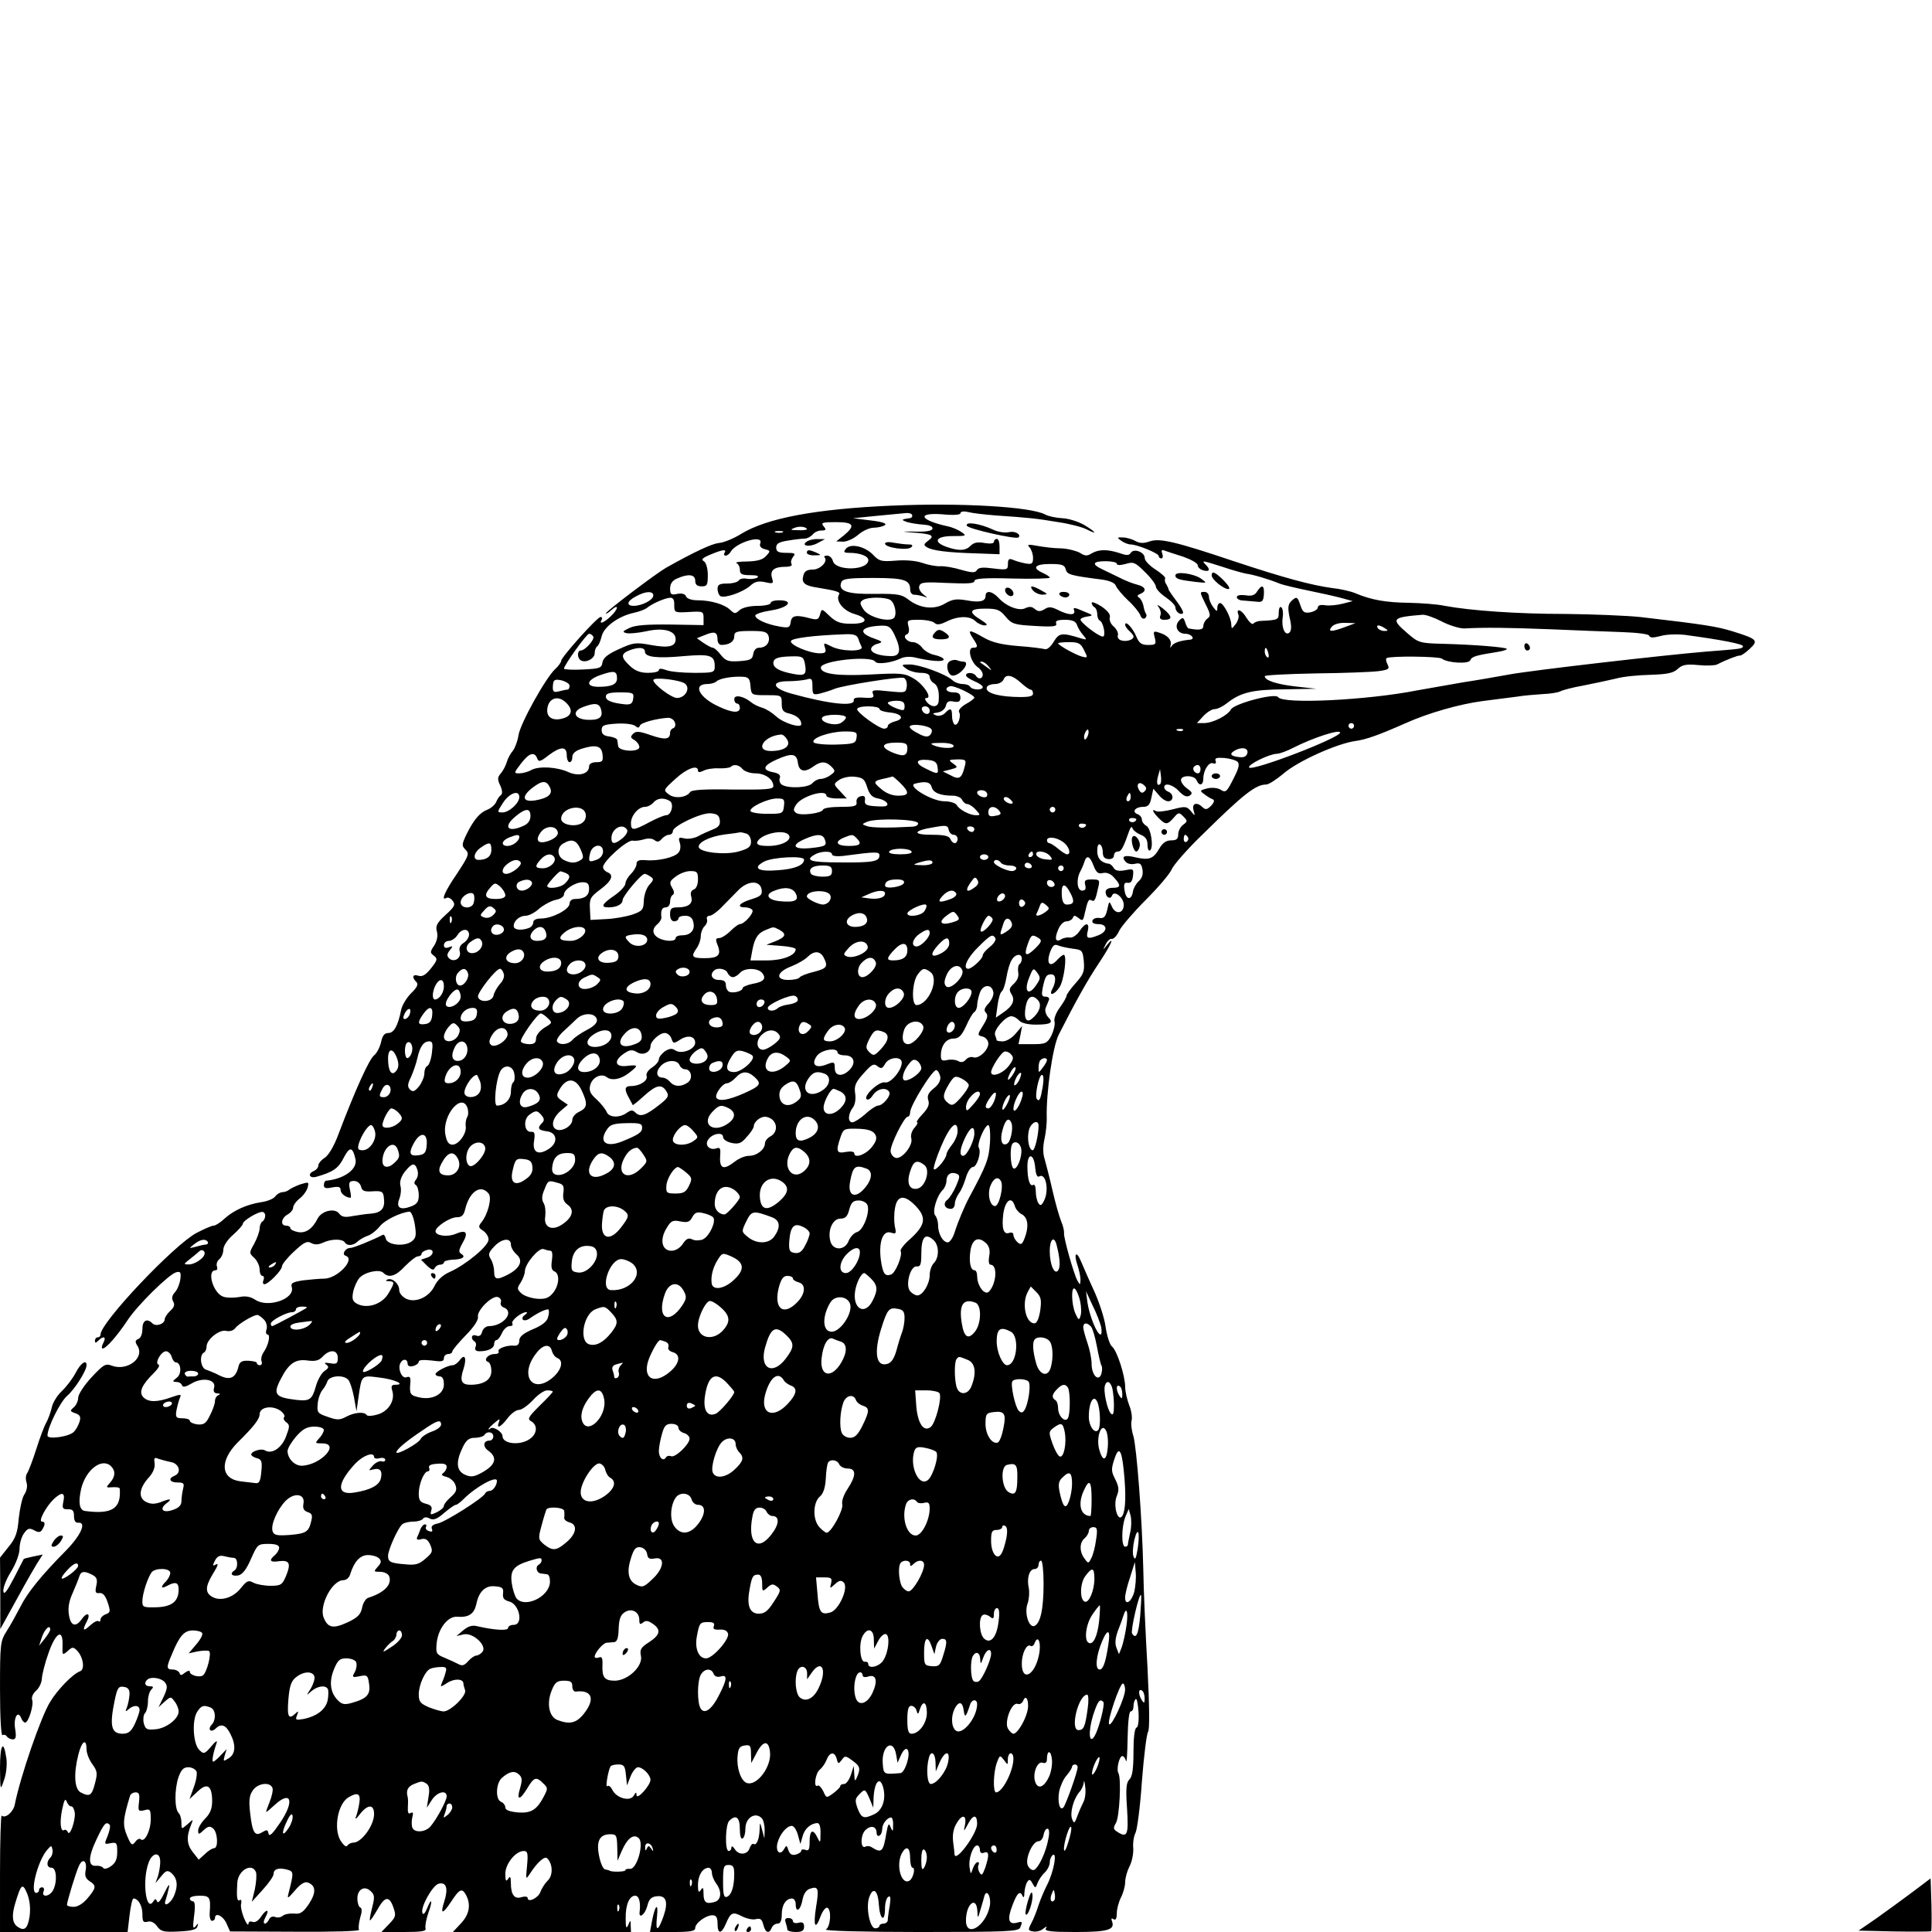 <?xml version="1.0" standalone="no"?>
<!DOCTYPE svg PUBLIC "-//W3C//DTD SVG 20010904//EN"
 "http://www.w3.org/TR/2001/REC-SVG-20010904/DTD/svg10.dtd">
<svg version="1.0" xmlns="http://www.w3.org/2000/svg"
 width="692pt" height="692pt" viewBox="0 0 692 692"
 preserveAspectRatio="xMidYMid meet">
<g transform="translate(0,692) scale(0.1,-0.1)"
fill="#000000" stroke="none">
<path d="M3195 5109 c-275 -12 -448 -45 -540 -101 -27 -17 -64 -32 -81 -33
-25 -3 -86 -31 -189 -89 -35 -20 -215 -156 -215 -163 0 -3 9 2 20 12 28 25 25
3 -3 -23 -24 -23 -43 -30 -32 -12 3 6 2 10 -4 10 -12 0 -141 -144 -141 -157 0
-5 -9 -18 -21 -29 -34 -31 -126 -196 -132 -238 -3 -21 -13 -46 -20 -55 -8 -9
-18 -27 -22 -41 -4 -14 -14 -32 -22 -41 -11 -13 -12 -21 -1 -43 8 -18 8 -30 2
-34 -6 -4 -13 -15 -17 -25 -4 -9 -17 -21 -29 -26 -29 -11 -49 -34 -76 -87 -18
-38 -19 -43 -5 -57 15 -15 12 -22 -30 -86 -44 -64 -59 -100 -38 -87 5 3 15 -1
22 -10 11 -14 8 -21 -25 -51 -31 -28 -37 -40 -31 -60 4 -16 0 -34 -10 -50 -15
-22 -15 -26 -1 -36 14 -11 13 -16 -10 -45 -19 -24 -31 -31 -45 -27 -21 7 -25
-5 -8 -22 8 -8 4 -19 -18 -40 -16 -16 -32 -42 -36 -59 -11 -57 -26 -84 -46
-84 -14 0 -21 -9 -26 -32 -4 -18 -15 -40 -25 -48 -18 -14 -68 -125 -128 -283
-15 -41 -35 -75 -49 -84 -13 -8 -23 -21 -23 -28 0 -7 -7 -15 -15 -19 -24 -9
-18 -28 8 -21 60 17 79 30 98 68 21 41 32 40 42 -4 9 -36 -40 -72 -105 -78 -5
-1 -8 -8 -8 -16 0 -11 8 -13 30 -8 23 4 30 2 30 -10 0 -12 19 -27 36 -27 2 0
1 14 -3 30 -5 25 -2 30 15 30 11 0 22 -8 25 -20 4 -16 12 -19 42 -17 33 2 38
-1 40 -24 5 -37 -9 -53 -47 -56 -18 -1 -48 -6 -67 -9 -25 -5 -37 -3 -46 9 -15
21 -62 11 -77 -17 -19 -38 -43 -54 -71 -49 -15 3 -27 9 -27 14 0 5 -7 9 -15 9
-22 0 -18 27 5 40 11 6 20 17 20 25 0 7 10 22 23 32 13 10 26 28 29 40 5 20 4
20 -26 11 -17 -6 -35 -15 -40 -19 -6 -5 -16 -9 -24 -9 -8 0 -20 -7 -26 -15 -6
-9 -29 -18 -51 -21 -51 -8 -98 -29 -131 -59 -15 -14 -32 -25 -39 -25 -7 0 -34
-12 -61 -26 -81 -43 -344 -321 -344 -364 0 -6 -4 -10 -10 -10 -5 0 -10 -5 -10
-12 0 -9 3 -9 12 0 19 19 30 14 18 -8 -6 -11 -7 -20 -2 -20 12 0 53 47 88 100
35 54 149 166 175 173 15 4 18 0 15 -24 -2 -16 -10 -37 -19 -47 -11 -12 -13
-22 -7 -33 7 -12 4 -21 -10 -34 -11 -10 -20 -24 -20 -30 0 -17 -31 -28 -44
-15 -20 20 -36 10 -36 -20 0 -18 -6 -33 -15 -36 -11 -5 -12 -10 -3 -24 28 -44
-37 -93 -93 -71 -21 8 -29 3 -71 -42 -27 -29 -48 -62 -48 -73 0 -12 -7 -27
-16 -35 -14 -12 -14 -14 6 -21 17 -6 20 -13 15 -30 -4 -13 -13 -29 -20 -36
-16 -18 -95 -29 -95 -14 0 29 45 120 70 142 28 24 70 91 70 110 0 22 -21 8
-39 -27 -11 -21 -33 -50 -50 -66 -16 -15 -33 -42 -36 -60 -4 -17 -13 -41 -19
-52 -7 -11 -23 -54 -36 -95 -13 -41 -28 -80 -33 -87 -5 -7 -6 -21 -2 -33 4
-12 1 -30 -8 -43 -8 -12 -16 -51 -20 -86 -4 -50 -11 -71 -36 -101 l-31 -39 1
-128 0 -128 33 60 c40 73 71 129 98 174 l21 33 -34 -7 c-19 -4 -34 -8 -34 -9
0 0 -16 -31 -35 -68 -25 -48 -36 -62 -38 -48 -2 11 10 43 27 70 18 29 31 64
31 83 0 18 7 43 16 55 13 18 19 20 36 11 16 -9 23 -8 29 2 12 19 11 29 -1 29
-14 0 15 54 42 80 30 28 42 25 35 -8 -5 -24 -3 -28 16 -28 17 1 22 -5 22 -24
0 -17 5 -25 16 -24 30 2 8 -46 -45 -100 -87 -88 -137 -149 -163 -201 -14 -27
-36 -67 -49 -87 -23 -36 -24 -46 -24 -208 0 -103 4 -169 9 -165 5 3 12 1 16
-5 3 -5 13 -10 21 -10 11 0 13 9 8 39 -6 39 10 67 22 37 3 -9 10 -16 14 -16
12 0 32 64 25 82 -3 8 3 23 15 33 11 10 20 30 20 44 1 14 11 55 24 91 26 74
52 88 50 27 -1 -36 -1 -37 18 -21 16 15 20 16 33 3 23 -23 30 -68 12 -75 -26
-9 -81 -66 -107 -109 -33 -52 -108 -271 -127 -368 -5 -27 -34 -52 -47 -40 -3
3 -6 -89 -6 -205 l0 -212 229 0 228 0 7 60 c4 33 10 60 14 60 17 0 32 -26 32
-56 0 -27 3 -31 19 -27 12 3 24 -3 34 -17 13 -18 23 -21 78 -18 45 2 64 7 66
18 4 13 3 13 -7 0 -9 -11 -10 -3 -5 37 5 36 3 53 -4 53 -6 0 -11 5 -11 10 0 6
16 10 35 10 37 0 40 -6 36 -62 -1 -16 3 -28 8 -28 6 0 11 5 11 10 0 22 29 8
41 -19 l13 -29 234 -1 c134 -1 231 2 228 7 -3 5 -1 24 4 43 7 22 7 35 0 37 -5
2 -10 16 -10 32 0 34 27 48 49 25 13 -12 13 -22 4 -57 -6 -24 -10 -44 -8 -46
2 -2 13 15 26 37 27 49 43 52 58 9 10 -29 9 -34 -16 -60 l-27 -28 82 0 c62 0
80 3 76 13 -2 7 2 32 10 55 17 46 12 58 -5 15 -7 -16 -13 -23 -16 -15 -8 20
36 99 58 105 27 7 35 -16 21 -61 -16 -50 -8 -51 24 -3 30 46 39 50 54 22 17
-34 11 -68 -19 -100 l-29 -31 319 0 319 0 -1 23 c0 21 -1 21 -9 2 -7 -15 -9
-10 -9 23 -1 49 13 82 34 82 14 0 20 -24 16 -57 -4 -28 19 -11 27 19 6 25 14
34 34 36 34 4 42 -20 25 -70 -20 -57 -30 -59 -24 -4 6 55 -7 43 -18 -16 l-7
-38 81 0 c64 0 81 3 81 14 0 18 38 46 62 46 13 0 18 -8 18 -30 0 -39 14 -38
30 0 17 40 24 44 58 26 16 -8 38 -13 49 -10 16 4 22 0 27 -20 7 -29 21 -34 30
-11 3 8 12 15 21 15 10 0 15 10 15 33 0 34 15 57 37 57 7 0 13 -9 13 -20 0
-33 17 -23 24 14 4 23 14 37 27 41 30 10 33 2 22 -65 -11 -69 -3 -86 16 -34 7
19 18 33 24 31 16 -6 12 -68 -5 -78 -7 -5 142 -9 338 -9 312 0 353 2 358 16 9
22 8 23 -13 17 -29 -7 -34 13 -15 62 17 46 28 55 37 33 3 -7 6 -2 6 12 1 14 5
31 10 39 7 11 11 10 19 -5 10 -18 11 -18 18 1 4 11 15 28 26 38 10 10 18 26
18 37 0 10 5 22 11 26 16 10 3 -60 -20 -106 -10 -19 -24 -52 -31 -73 -7 -22
-18 -51 -26 -65 -13 -25 -12 -27 7 -30 11 -2 27 2 36 10 12 9 15 10 9 1 -6
-10 18 -13 106 -13 116 0 142 8 131 38 -4 10 -2 13 5 8 8 -5 12 2 12 21 0 15
7 41 15 57 8 15 15 40 15 55 0 14 7 39 15 55 9 16 15 46 14 65 -2 20 2 45 8
56 6 12 17 95 23 185 7 91 17 170 22 177 6 8 5 89 -2 230 -7 120 -14 277 -15
348 -4 186 -24 444 -36 483 -6 18 -9 43 -6 54 3 12 -1 37 -9 56 -7 19 -14 48
-14 64 0 40 -29 130 -47 145 -8 6 -18 37 -23 70 -4 32 -24 92 -43 133 -19 41
-39 88 -46 104 -16 38 -26 26 -12 -15 6 -18 11 -41 11 -53 -1 -19 -1 -20 -11
-3 -13 23 -50 155 -48 170 1 7 -3 26 -10 42 -7 17 -21 66 -31 110 -10 44 -23
94 -28 112 -7 20 -7 47 -1 73 5 23 9 58 8 78 -2 89 21 252 43 296 62 122 103
195 143 255 43 64 62 106 29 65 -14 -18 -15 -18 -4 3 6 13 16 22 22 20 7 -1
19 12 27 30 9 17 52 67 95 110 43 43 85 92 92 108 7 17 56 73 111 126 148 146
191 179 228 179 9 0 37 18 63 40 51 44 191 107 257 116 38 5 85 22 180 64 80
36 192 68 275 79 47 6 103 13 125 16 22 4 63 7 91 9 28 1 56 6 63 10 7 4 44
14 84 21 40 8 92 19 117 25 25 7 79 12 121 13 60 2 82 6 98 21 16 15 31 18 73
14 29 -3 59 -2 68 2 35 18 75 33 82 32 4 -1 20 10 35 24 32 30 28 35 -62 63
-56 17 -97 24 -330 51 -49 5 -169 10 -265 11 -177 0 -343 12 -435 29 -27 6
-86 10 -130 11 -80 1 -133 10 -190 34 -16 7 -55 16 -85 19 -73 10 -170 36
-348 95 -214 72 -268 84 -304 72 -22 -8 -36 -7 -51 1 -12 7 -33 13 -45 13 -22
1 -22 0 -6 -12 10 -7 25 -13 33 -13 24 0 101 -32 101 -41 0 -5 4 -9 10 -9 5 0
6 8 3 17 -5 12 -2 15 8 11 8 -3 38 -13 67 -22 28 -10 52 -23 52 -31 0 -7 9
-15 20 -18 23 -6 26 3 8 21 -16 16 -12 15 63 -9 35 -12 73 -22 84 -24 20 -2
82 -20 120 -36 11 -4 56 -15 100 -24 44 -9 98 -21 120 -27 l40 -11 -35 -9
c-19 -5 -47 -8 -62 -6 -18 3 -28 0 -28 -8 0 -6 -12 -14 -26 -17 -22 -4 -28 0
-36 24 -11 33 -14 34 -34 15 -11 -12 -12 -24 -5 -58 7 -28 7 -46 0 -53 -15
-15 -30 15 -25 52 3 18 0 35 -5 38 -5 4 -9 -5 -9 -19 0 -26 -2 -27 -67 -30
-10 -1 -21 -5 -24 -10 -4 -4 -15 6 -25 22 -17 29 -39 36 -28 9 2 -7 -2 -21
-10 -32 -14 -18 -15 -19 -16 -2 0 24 -28 77 -40 77 -6 0 -10 -8 -10 -17 0 -15
-2 -14 -15 3 -8 10 -15 27 -15 37 0 9 -7 17 -15 17 -19 0 -19 1 4 -46 17 -34
18 -41 5 -50 -8 -6 -14 -18 -14 -26 0 -14 -15 -16 -52 -9 -4 0 -10 11 -13 22
-6 18 -9 19 -21 7 -20 -20 -7 -48 22 -48 21 0 36 -19 17 -21 -34 -3 -59 -11
-66 -22 -6 -9 -7 -8 -4 3 4 18 -11 35 -41 44 -21 7 -22 5 -16 -18 6 -24 3 -26
-24 -26 -23 0 -32 6 -42 30 -13 31 -40 60 -40 42 0 -5 7 -15 15 -22 8 -7 15
-16 15 -20 0 -12 -28 -20 -46 -13 -8 3 -13 11 -10 18 2 7 -4 21 -15 31 -11 9
-17 24 -14 33 3 10 -8 24 -30 39 -19 12 -35 18 -35 13 0 -6 5 -13 10 -16 6 -3
10 -15 10 -25 0 -10 4 -20 8 -22 14 -5 24 -58 12 -58 -15 0 -80 50 -80 61 0 4
11 9 25 11 22 3 21 5 -15 19 -31 14 -38 14 -33 3 7 -19 -20 -18 -57 1 -24 12
-34 13 -49 3 -15 -9 -23 -9 -35 1 -10 9 -20 9 -33 3 -22 -12 -69 6 -97 37 -22
24 -46 28 -46 7 0 -20 -21 -25 -69 -16 -35 6 -50 4 -77 -12 -39 -23 -90 -17
-131 15 -23 18 -39 21 -119 20 -98 -2 -133 10 -121 41 5 13 23 16 115 16 111
0 132 -7 132 -42 0 -10 6 -18 14 -18 8 0 23 -3 33 -6 17 -6 17 -6 -1 8 -11 9
-17 22 -13 30 4 13 22 14 101 10 71 -3 96 -2 96 7 0 9 34 12 135 9 74 -2 135
0 135 3 0 3 -11 11 -25 17 -40 18 -29 32 26 32 42 0 52 -3 56 -19 5 -19 15
-22 131 -37 27 -4 46 -12 49 -23 4 -9 23 -32 43 -51 21 -19 40 -43 44 -53 3
-10 10 -15 16 -12 6 4 8 11 5 16 -4 5 -8 19 -10 31 -3 12 -10 25 -16 28 -7 5
-5 9 5 13 25 10 19 26 -11 33 -16 4 -44 15 -63 25 -19 9 -47 23 -62 30 -39 18
-35 29 12 29 22 0 40 -4 40 -9 0 -6 12 -6 31 -1 29 9 35 6 70 -29 22 -21 39
-45 39 -52 0 -8 16 -25 35 -38 19 -13 35 -29 35 -37 0 -15 19 -29 27 -20 3 3
-7 22 -23 43 -16 21 -29 40 -29 43 0 3 -4 11 -8 18 -5 6 -6 15 -4 20 3 4 -13
18 -34 32 -21 13 -39 32 -39 41 0 22 -39 36 -50 19 -6 -10 -15 -10 -40 -1 -43
14 -75 14 -100 -1 -16 -10 -24 -10 -42 2 -13 7 -43 15 -68 16 -25 0 -63 5 -85
9 -33 6 -38 5 -27 -6 6 -7 12 -24 12 -37 0 -21 -4 -24 -27 -20 -16 3 -36 9
-45 13 -14 6 -18 2 -18 -15 0 -21 -3 -22 -52 -16 -37 5 -53 4 -59 -6 -6 -10
-17 -10 -56 1 -26 8 -60 14 -75 13 -15 -1 -45 5 -65 12 -23 8 -61 11 -95 8
-51 -4 -59 -2 -80 20 -29 31 -81 43 -98 23 -10 -12 -8 -15 11 -15 40 0 69 -12
69 -26 0 -38 -118 -40 -127 -3 -3 11 -12 19 -21 19 -8 0 -12 -3 -9 -6 14 -14
-15 -44 -42 -44 -21 0 -30 -6 -34 -22 -7 -26 5 -36 53 -43 68 -11 81 -16 75
-24 -13 -22 14 -58 55 -70 54 -16 47 -36 -13 -35 -37 0 -53 6 -76 28 -28 27
-28 27 -34 5 -5 -18 -10 -20 -34 -14 -52 14 -68 11 -71 -13 -3 -20 -7 -22 -40
-16 -47 8 -86 26 -87 39 0 6 26 14 58 19 62 10 82 36 27 36 -16 0 -30 -4 -30
-10 0 -5 -21 -10 -47 -10 -28 0 -53 -6 -64 -15 -15 -14 -18 -14 -33 0 -20 20
-69 35 -117 35 -22 0 -39 6 -42 14 -3 9 -15 12 -31 9 -22 -5 -26 -2 -26 19 0
17 8 29 25 36 40 18 65 15 65 -8 0 -14 7 -20 23 -20 20 0 22 5 22 41 0 23 -6
44 -14 49 -11 6 -5 12 24 24 43 18 59 20 50 6 -3 -5 -2 -10 4 -10 5 0 14 6 18
14 20 34 119 63 106 30 -4 -10 2 -17 16 -21 21 -5 21 -7 5 -24 -12 -14 -32
-19 -68 -20 -28 0 -45 -3 -38 -6 6 -2 12 -13 12 -24 0 -15 7 -19 38 -19 23 0
32 -3 24 -9 -7 -4 -24 -6 -36 -4 -13 3 -27 0 -30 -6 -4 -6 -23 -11 -42 -11
-27 0 -34 -4 -34 -19 0 -11 5 -23 10 -26 15 -9 81 14 107 37 16 15 29 18 53
13 30 -7 31 -5 25 15 -8 27 7 40 48 40 17 0 26 4 22 10 -4 6 -1 17 5 25 11 13
7 15 -24 15 -28 0 -36 4 -36 19 0 14 10 20 43 25 23 4 50 7 59 7 9 0 22 7 29
15 6 8 20 14 31 14 17 0 18 3 8 15 -11 13 -5 15 44 15 64 0 71 -12 29 -47
l-28 -22 25 -1 c14 0 38 11 54 25 16 14 41 25 55 25 14 0 32 4 40 9 9 6 -8 12
-50 17 l-64 8 80 8 c44 4 91 9 105 10 14 2 26 -1 27 -7 2 -5 -3 -11 -10 -11
-29 -4 -31 -6 -7 -14 14 -4 40 -8 58 -9 18 -1 32 -6 32 -13 0 -9 -19 -13 -62
-12 -49 1 -52 0 -13 -3 73 -5 85 -11 60 -29 -17 -13 -18 -16 -5 -24 19 -12 74
-19 178 -22 l82 -3 0 27 c0 16 -4 28 -10 28 -5 0 -10 -5 -10 -10 0 -7 -13 -8
-33 -5 -24 5 -39 2 -50 -9 -18 -19 -42 -20 -86 -5 -51 18 -40 39 21 39 49 0
51 1 32 14 -11 8 -34 18 -50 21 -100 22 -113 50 -19 43 40 -4 65 -2 65 4 0 6
11 8 28 4 15 -4 59 -9 97 -12 119 -8 148 -11 225 -24 41 -6 87 -18 102 -26 41
-21 34 -10 -9 16 -21 12 -56 23 -78 24 -22 1 -50 7 -61 13 -50 28 -302 43
-549 32z m-305 -85 c0 -2 -15 -4 -32 -3 -27 0 -29 2 -13 8 18 8 45 4 45 -5z
m-87 -11 c-7 -2 -19 -2 -25 0 -7 3 -2 5 12 5 14 0 19 -2 13 -5z m-463 -226 c0
-16 -41 -37 -70 -37 -28 0 -25 17 8 34 34 19 62 20 62 3z m75 -34 c0 -27 1
-28 53 -25 50 3 52 2 52 -22 l0 -25 -117 2 c-85 1 -127 -2 -148 -12 -26 -12
-27 -15 -10 -19 10 -2 42 1 70 7 61 14 105 2 105 -28 0 -27 -24 -33 -90 -21
-53 10 -63 8 -113 -15 -40 -18 -56 -31 -59 -47 -3 -21 -9 -23 -70 -26 -38 -2
-68 0 -68 3 0 12 81 125 90 125 5 0 11 -4 15 -10 6 -10 -29 -50 -45 -50 -13 0
-13 -27 0 -35 18 -11 50 6 50 25 0 10 4 21 9 25 5 3 12 19 16 36 8 34 60 72
115 84 19 4 41 12 49 19 19 15 63 34 81 35 11 1 16 -8 15 -26z m774 18 c18
-12 25 -57 11 -66 -22 -14 -91 6 -107 32 -14 21 -14 26 -2 34 18 11 80 11 98
0z m413 -60 c22 -26 31 -29 105 -33 65 -4 80 -2 76 9 -4 9 5 13 31 13 26 0 38
-5 43 -17 3 -10 13 -27 22 -37 15 -18 15 -19 -9 -12 -67 21 -77 19 -96 -13
-11 -18 -24 -29 -32 -26 -7 2 -50 8 -95 11 -60 5 -93 13 -123 30 -52 30 -60
30 -40 -1 20 -30 20 -35 1 -35 -21 0 -9 -50 16 -69 11 -7 19 -20 19 -27 0 -16
-16 -19 -25 -4 -8 12 -35 13 -35 1 0 -5 14 -14 30 -21 17 -7 30 -16 30 -21 0
-12 -37 -11 -45 1 -3 6 -16 10 -27 10 -12 0 -29 6 -37 14 -24 22 -118 56 -153
56 -30 0 -31 -1 -12 -15 10 -8 34 -15 52 -15 21 0 32 -5 32 -15 0 -7 7 -18 15
-22 14 -8 20 -30 17 -65 -2 -22 -25 -23 -42 -3 -8 10 -9 15 -1 15 21 0 -12 50
-47 70 -32 19 -45 20 -156 14 -118 -6 -176 2 -176 25 0 25 181 44 195 21 7
-11 59 -4 92 12 12 6 34 7 50 3 55 -13 103 -17 103 -7 0 5 -14 12 -32 16 -17
3 -37 15 -45 26 -8 11 -23 20 -33 20 -22 0 -39 22 -22 28 7 2 10 13 6 28 -6
23 -4 24 38 24 24 0 49 -5 55 -11 8 -8 20 -7 44 5 40 20 83 21 103 1 8 -8 23
-15 33 -15 13 0 8 6 -14 20 -46 28 -41 40 16 40 42 0 53 -4 73 -29z m1562 -17
c27 -14 63 -25 80 -25 71 4 160 3 311 -3 88 -4 203 -8 254 -10 56 -2 96 -7 98
-13 3 -8 15 -8 41 -1 20 6 59 7 87 4 133 -18 210 -33 208 -41 -3 -9 -4 -9
-133 -19 -156 -13 -624 -67 -705 -82 -44 -8 -118 -21 -165 -28 -47 -8 -121
-21 -165 -29 -177 -35 -481 -50 -497 -24 -10 16 -157 -23 -169 -44 -12 -22
-65 -49 -97 -49 l-25 0 23 25 c13 14 31 25 40 25 10 0 29 9 43 20 50 40 92 50
209 51 l113 2 -73 8 c-70 8 -112 22 -112 37 0 4 82 8 183 10 100 1 201 5 224
8 37 5 41 8 33 24 -6 11 -7 21 -3 23 15 8 187 6 197 -2 21 -16 97 -20 102 -6
6 13 16 17 98 30 21 3 36 9 33 11 -6 6 -115 15 -229 18 -82 2 -88 4 -126 37
-62 53 -57 58 53 67 11 1 42 -10 69 -24z m-344 -19 c-50 -19 -66 -19 -50 0 7
9 28 15 49 14 l36 -1 -35 -13z m-1616 -29 c25 -53 21 -76 -11 -76 -42 0 -73
11 -73 25 0 7 10 16 23 19 20 6 19 8 -12 19 -61 21 -49 43 25 46 27 1 34 -4
48 -33z m1756 24 c13 -8 13 -10 -2 -10 -9 0 -20 5 -23 10 -8 13 5 13 25 0z
m-2390 -41 c0 -10 6 -19 14 -19 28 0 46 12 46 31 0 16 8 19 59 19 49 0 59 -3
64 -19 6 -23 -10 -41 -34 -41 -11 0 -19 -9 -21 -22 -3 -20 -10 -23 -49 -26
-40 -3 -50 1 -67 22 -11 15 -24 26 -29 26 -5 0 -19 8 -33 17 l-24 17 30 12
c34 14 44 10 44 -17z m504 4 c3 -10 9 -24 12 -30 8 -18 -74 -17 -109 2 -27 14
-28 13 -22 -5 5 -16 2 -20 -19 -20 -36 0 -108 30 -103 44 3 10 79 20 188 24
36 2 48 -2 53 -15z m809 -42 c14 -27 13 -28 -7 -23 -23 6 -86 41 -86 48 0 2
18 4 39 4 34 0 42 -4 54 -29z m-1573 -5 c0 -20 44 -25 140 -16 93 8 110 3 110
-36 0 -23 -3 -24 -74 -24 -41 0 -86 4 -100 10 -17 6 -26 6 -26 0 0 -6 -17 -10
-39 -10 -27 0 -46 7 -65 25 -32 30 -33 43 -3 55 33 13 57 12 57 -4z m2233 -6
c3 -11 1 -18 -4 -14 -5 3 -9 12 -9 20 0 20 7 17 13 -6z m-1660 -37 c7 -39 1
-45 -41 -37 -48 9 -72 21 -72 39 0 17 16 23 66 24 38 1 42 -2 47 -26z m658
-10 c13 -17 13 -17 -6 -3 -11 8 -22 16 -24 17 -2 2 0 3 6 3 6 0 17 -8 24 -17z
m-1331 -43 c0 -21 -19 -30 -66 -30 -49 0 -44 25 9 43 47 16 57 14 57 -13z
m478 -27 c3 -33 4 -33 58 -33 53 0 54 0 54 -30 0 -24 5 -31 28 -36 26 -7 42
-20 42 -38 0 -16 -64 4 -90 28 -14 13 -36 27 -50 31 -14 4 -32 13 -40 20 -27
22 -60 28 -60 11 0 -9 5 -16 10 -16 6 0 10 -7 10 -15 0 -20 -26 -19 -75 4 -71
32 -96 81 -41 81 12 0 26 4 32 9 10 11 57 19 94 17 21 -1 26 -7 28 -33z m560
0 c-3 -25 -4 -25 -65 -19 -55 6 -62 5 -56 -10 5 -13 -1 -15 -33 -13 -26 2 -38
-1 -36 -9 4 -24 -88 -14 -225 24 -67 19 -73 44 -10 44 23 0 52 3 65 6 19 6 22
3 22 -25 0 -29 2 -31 28 -25 15 4 38 11 52 17 34 13 232 44 247 39 7 -2 12
-15 11 -29z m408 12 c15 -14 31 -25 35 -25 5 0 9 -6 9 -14 0 -11 -15 -14 -70
-12 -67 3 -106 18 -94 37 3 5 16 9 29 9 12 0 25 7 29 15 8 22 31 18 62 -10z
m-1616 -11 c0 -8 -3 -14 -7 -14 -5 0 -18 -3 -30 -6 -18 -5 -23 -2 -23 13 0 11
2 22 5 25 10 10 55 -5 55 -18z m414 7 c20 -17 0 -51 -29 -51 -20 0 -85 49 -85
64 0 12 97 1 114 -13z m1036 -50 c0 -3 -14 -14 -31 -23 -17 -10 -27 -22 -24
-28 9 -14 -4 -52 -16 -45 -5 4 -9 17 -9 31 0 28 -6 30 -26 9 -9 -8 -22 -11
-32 -7 -14 6 -13 7 7 10 13 2 26 12 29 24 3 15 11 19 28 15 18 -3 24 0 24 14
0 14 -7 19 -25 19 -26 0 -34 15 -13 22 13 5 88 -31 88 -41z m-1222 -3 c-2 -18
-9 -22 -28 -21 -49 5 -70 14 -70 28 0 11 13 15 51 15 47 0 50 -2 47 -22z
m-246 -10 c29 -24 30 -48 1 -59 -35 -13 -63 -3 -63 25 0 40 32 58 62 34z
m1218 -17 c0 -17 -3 -18 -30 -8 -16 6 -30 15 -30 19 0 4 14 8 30 8 23 0 30 -5
30 -19z m-1087 -13 c8 -28 -8 -39 -53 -36 -44 4 -52 30 -13 45 44 17 60 15 66
-9z m997 3 c0 -6 17 -11 37 -13 43 -4 55 -23 18 -32 -14 -4 -25 -11 -25 -16 0
-6 -6 -10 -13 -10 -18 0 -97 57 -97 70 0 6 18 10 40 10 22 0 40 -4 40 -9z
m180 -7 c0 -17 -22 -14 -28 4 -2 7 3 12 12 12 9 0 16 -7 16 -16z m-300 -24 c0
-5 -9 -14 -19 -20 -23 -12 -76 4 -66 20 8 13 85 13 85 0z m-613 -17 c4 -9 1
-19 -5 -21 -7 -2 -12 -10 -12 -17 0 -24 -18 -26 -70 -8 -40 14 -52 15 -62 5
-11 -11 -10 -15 5 -23 9 -6 17 -17 17 -25 0 -19 -74 -16 -76 4 -1 6 -2 16 -3
21 0 5 -13 11 -28 13 -20 2 -28 9 -28 23 0 17 8 20 53 23 30 2 60 -2 67 -8 9
-8 14 -8 17 1 3 10 56 25 101 28 10 0 21 -7 24 -16z m919 -25 c4 -5 1 -15 -5
-21 -8 -8 -20 -7 -46 8 -20 10 -31 21 -25 25 14 9 69 0 76 -12z m1514 12 c0
-5 -4 -10 -10 -10 -5 0 -10 5 -10 10 0 6 5 10 10 10 6 0 10 -4 10 -10z m-954
-36 c-4 -9 -9 -15 -11 -12 -3 3 -3 13 1 22 4 9 9 15 11 12 3 -3 3 -13 -1 -22z
m341 20 c-3 -3 -12 -4 -19 -1 -8 3 -5 6 6 6 11 1 17 -2 13 -5z m-1169 -26 c-3
-21 -9 -23 -75 -25 -40 -1 -75 3 -79 8 -9 15 56 38 109 39 44 0 48 -2 45 -22z
m1732 18 c0 -19 -316 -140 -326 -125 -6 10 71 48 99 49 10 0 37 10 60 22 71
36 167 67 167 54z m-1980 -26 c13 -23 -12 -40 -59 -40 -59 0 -26 54 36 59 7 1
17 -8 23 -19z m430 -29 c0 -29 -13 -33 -54 -16 -45 19 -38 35 15 35 32 0 39
-3 39 -19z m165 9 c8 -12 -42 -12 -70 0 -16 7 -11 9 22 9 23 1 45 -3 48 -9z
m-1257 -32 c3 -24 0 -28 -22 -28 -16 0 -26 -6 -26 -15 0 -27 -37 -37 -73 -21
-41 19 -106 23 -134 8 -12 -7 -31 -12 -43 -12 -20 0 -20 1 6 35 29 38 48 44
58 19 5 -14 11 -13 40 10 44 33 66 34 66 1 0 -14 5 -25 10 -25 6 0 10 8 10 19
0 12 11 22 33 29 51 16 72 11 75 -20z m2310 5 c-3 -12 -12 -17 -28 -15 -31 3
-38 11 -20 22 25 16 52 12 48 -7z m-1610 -36 c4 -31 25 -35 56 -12 26 19 44
19 64 -1 15 -15 14 -18 -3 -30 -10 -8 -26 -14 -36 -14 -9 0 -22 -7 -29 -15
-14 -17 -86 -20 -109 -6 -8 5 -11 16 -8 24 4 10 -3 17 -24 21 -41 8 -36 24 14
46 54 24 71 21 75 -13z m1575 4 c7 -7 4 -22 -9 -48 -30 -61 -33 -64 -53 -51
-11 6 -30 8 -47 4 -27 -7 -28 -8 -10 -21 10 -8 24 -16 30 -18 7 -3 5 -11 -6
-23 -14 -14 -20 -15 -30 -6 -21 21 -40 15 -33 -10 6 -22 6 -22 -9 -4 -15 18
-20 19 -66 7 -27 -7 -54 -10 -60 -6 -17 10 -11 -4 10 -25 25 -25 31 -25 54 1
17 20 19 20 34 5 16 -16 16 -18 0 -30 -10 -7 -18 -23 -18 -35 0 -16 -6 -21
-25 -21 -18 0 -31 -9 -43 -30 -21 -36 -36 -42 -84 -31 -41 10 -53 4 -37 -15 7
-8 21 -11 34 -8 18 4 23 1 27 -20 3 -17 -1 -31 -13 -42 -10 -9 -19 -25 -21
-37 -5 -33 -25 -31 -30 3 -4 23 -1 30 11 28 11 -2 17 6 19 24 3 26 2 27 -28
21 -22 -4 -35 -2 -41 8 -4 8 -12 14 -16 15 -28 3 -43 19 -43 46 0 17 4 27 10
23 6 -3 10 -16 10 -28 0 -16 6 -23 20 -24 11 -1 20 4 20 13 0 8 6 14 14 14 12
0 19 12 41 75 5 14 9 16 12 7 3 -7 16 -17 29 -22 17 -7 24 -17 24 -35 0 -15 4
-24 9 -21 14 9 4 79 -13 88 -9 5 -16 15 -16 22 0 8 -7 17 -16 20 -21 8 -8 26
20 26 18 0 25 7 30 33 l7 32 19 -22 c10 -13 25 -23 34 -23 20 0 21 26 1 34 -8
3 -15 10 -15 16 0 18 31 10 53 -14 16 -17 27 -22 38 -16 11 8 10 12 -8 25 -13
9 -23 23 -23 31 0 19 49 18 56 -1 9 -22 24 -18 24 6 0 30 20 61 35 55 9 -3 12
0 9 9 -4 10 4 12 32 10 20 -2 41 -8 47 -14z m-1075 -18 c4 -27 2 -28 -42 -6
-41 19 -37 35 7 31 24 -2 33 -8 35 -25z m97 0 c-10 -41 -20 -47 -50 -30 l-28
14 28 7 c26 7 27 8 9 21 -18 13 -17 14 15 15 31 0 33 -2 26 -27z m-795 -8 c7
-8 27 -15 46 -15 34 0 64 -21 64 -46 0 -11 -25 -13 -145 -12 -102 2 -148 -1
-153 -9 -13 -20 -56 -25 -77 -8 -20 15 -19 16 24 55 41 38 81 52 81 30 0 -7 6
-7 19 -1 10 6 35 10 55 9 20 -1 39 2 43 5 11 11 30 8 43 -8z m1640 0 c0 -8 -4
-15 -9 -15 -13 0 -22 16 -14 24 11 11 23 6 23 -9z m-144 -53 c-11 -10 -15 4
-8 28 l7 25 3 -23 c2 -13 1 -26 -2 -30z m-1050 -12 c9 -27 18 -36 39 -40 16
-3 30 -11 33 -18 3 -10 -7 -12 -39 -10 -36 2 -43 6 -41 21 2 14 -2 18 -15 15
-10 -2 -17 -11 -15 -21 2 -14 -6 -17 -57 -17 -33 0 -61 -4 -63 -10 -4 -13 -80
-23 -96 -12 -11 8 -11 13 -1 29 19 31 109 58 109 33 0 -5 17 -10 37 -10 l36 0
-24 26 c-24 25 -24 26 -4 40 11 8 36 14 55 12 30 -3 37 -8 46 -38z m119 15
c34 -34 32 -45 -8 -45 -22 0 -44 9 -62 25 -30 25 -28 28 20 38 11 3 21 5 22 6
1 0 14 -10 28 -24z m-1256 -14 c13 -24 -4 -40 -53 -48 -45 -7 -49 15 -8 46 34
26 49 26 61 2z m1368 0 c5 -20 30 -31 76 -31 15 0 30 -7 33 -15 4 -8 12 -15
19 -15 6 0 20 -9 30 -20 17 -19 17 -20 1 -20 -22 0 -59 19 -69 36 -4 8 -25 14
-45 14 -44 0 -135 55 -105 63 38 10 55 6 60 -12z m763 -15 c-8 -8 -13 -7 -20
4 -12 20 -1 33 16 19 11 -9 12 -15 4 -23z m-566 -5 c3 -4 3 -11 0 -14 -8 -8
-34 3 -34 14 0 11 27 12 34 0z m-1674 -16 c0 -22 -37 -55 -60 -55 -20 0 -20 1
2 35 23 35 58 47 58 20z m2190 0 c0 -8 -4 -15 -10 -15 -5 0 -7 7 -4 15 4 8 8
15 10 15 2 0 4 -7 4 -15z m-423 -22 c-8 -7 -37 9 -31 19 3 5 12 4 20 -3 8 -6
13 -14 11 -16z m-1228 8 c16 -10 6 -51 -13 -51 -7 0 -34 -11 -60 -25 -58 -31
-66 -31 -66 -3 0 27 27 58 50 58 10 0 23 7 30 15 14 17 38 19 59 6z m409 -18
c-3 -27 -5 -28 -60 -28 -32 0 -59 5 -60 10 -4 14 62 45 95 45 25 0 28 -3 25
-27z m-710 -30 c2 -14 -4 -26 -17 -33 -26 -13 -71 -3 -71 17 0 42 82 57 88 16z
m1481 13 c9 -11 6 -15 -14 -18 -19 -4 -25 -1 -25 13 0 22 23 25 39 5z m201 4
c0 -5 -4 -10 -10 -10 -5 0 -10 5 -10 10 0 6 5 10 10 10 6 0 10 -4 10 -10z
m-1880 -23 c0 -16 -9 -28 -25 -35 -57 -26 -75 -4 -27 35 35 29 52 29 52 0z
m678 -14 c3 -17 -4 -26 -25 -34 -15 -6 -40 -17 -54 -25 -14 -7 -36 -10 -48 -7
-20 5 -22 3 -16 -16 4 -12 2 -28 -5 -35 -13 -17 -74 -31 -117 -27 -25 2 -33
-2 -33 -13 0 -9 -9 -25 -20 -36 -11 -11 -20 -27 -20 -35 0 -8 -18 -28 -40 -43
-44 -30 -50 -42 -21 -42 30 0 51 11 51 26 0 14 67 94 79 94 3 0 13 -4 21 -10
12 -7 12 -12 -4 -29 -11 -12 -19 -37 -20 -57 -1 -33 -5 -37 -41 -50 -22 -7
-65 -15 -95 -16 l-55 -3 -2 40 c-2 36 2 43 37 69 42 31 50 53 25 62 -8 4 -15
11 -15 18 0 21 86 98 106 95 11 -2 29 1 42 5 14 4 28 3 36 -3 10 -8 17 -7 26
4 7 8 19 15 26 15 8 0 14 6 14 13 0 18 100 66 135 64 23 -2 31 -7 33 -24z
m710 -11 c2 -7 -6 -12 -20 -13 -90 -5 -146 -4 -163 2 -19 7 -19 7 2 16 34 13
176 9 181 -5z m782 14 c0 -11 -19 -15 -25 -6 -3 5 1 10 9 10 9 0 16 -2 16 -4z
m-654 -56 c8 0 14 -7 14 -15 0 -8 -5 -15 -10 -15 -6 0 -13 7 -16 15 -5 11 -22
15 -67 15 -71 0 -67 15 8 27 44 8 50 7 53 -9 2 -10 10 -18 18 -18z m474 36 c0
-11 -19 -15 -25 -6 -3 5 1 10 9 10 9 0 16 -2 16 -4z m-1892 -27 c2 -10 -9 -21
-28 -29 -40 -16 -56 -3 -34 28 18 26 57 26 62 1z m248 9 c4 -6 -3 -19 -16 -30
-28 -23 -40 -23 -40 0 0 34 40 56 56 30z m1244 2 c0 -5 -4 -10 -9 -10 -6 0
-13 5 -16 10 -3 6 1 10 9 10 9 0 16 -4 16 -10z m-816 -16 c9 -3 16 -16 16 -29
0 -18 -9 -25 -45 -35 -47 -13 -135 -4 -142 15 -5 17 39 39 92 46 28 3 53 7 57
8 3 0 13 -2 22 -5z m152 -6 c11 -18 -26 -38 -74 -38 -30 0 -42 4 -40 13 10 30
99 50 114 25z m-966 -6 c0 -14 -23 -32 -42 -32 -25 0 -22 19 5 30 28 11 37 12
37 2z m1094 -8 c9 -23 4 -26 -54 -32 -59 -5 -68 11 -17 33 43 19 64 18 71 -1z
m114 4 c21 -21 13 -28 -28 -28 -44 0 -53 15 -17 30 30 12 31 12 45 -2z m1187
3 c3 -5 1 -12 -5 -16 -5 -3 -10 1 -10 9 0 18 6 21 15 7z m-447 -17 c21 -15 30
-44 14 -44 -5 0 -19 9 -32 20 -13 11 -27 20 -32 20 -4 0 -8 5 -8 10 0 15 33
12 58 -6z m-1729 -25 c12 -27 12 -33 0 -40 -19 -12 -36 -11 -60 1 -24 13 -25
46 -1 59 30 18 47 12 61 -20z m-319 -3 c0 -23 -16 -36 -46 -36 -22 0 -17 27 8
44 31 22 38 20 38 -8z m400 -6 c0 -12 -9 -24 -22 -29 -29 -11 -32 -8 -24 24 8
31 46 36 46 5z m1105 0 c4 -6 -12 -10 -40 -10 -28 0 -44 4 -40 10 3 6 21 10
40 10 19 0 37 -4 40 -10z m-285 -10 c0 -6 16 -8 38 -6 120 16 132 16 132 2 0
-22 -24 -26 -141 -25 -106 0 -128 7 -91 28 22 13 62 14 62 1z m720 0 c0 -5 -5
-10 -11 -10 -5 0 -7 5 -4 10 3 6 8 10 11 10 2 0 4 -4 4 -10z m61 -6 c11 -14 9
-15 -16 -12 -16 1 -30 9 -33 16 -6 18 33 15 49 -4z m-1776 -4 c10 -16 -15 -40
-41 -40 -28 0 -30 7 -7 32 18 20 38 23 48 8z m1555 0 c0 -5 -7 -10 -15 -10 -8
0 -15 5 -15 10 0 6 7 10 15 10 8 0 15 -4 15 -10z m-660 -9 c0 -20 -34 -34 -94
-38 -72 -6 -92 8 -49 31 30 16 143 22 143 7z m1037 -22 c10 -25 17 -30 33 -26
13 3 28 -2 40 -16 26 -28 25 -37 -5 -37 -15 0 -25 -6 -25 -14 0 -20 17 -29 23
-14 7 21 42 -6 42 -33 0 -31 -29 -36 -42 -7 -10 22 -10 22 -17 -10 -6 -26 -12
-32 -28 -30 -12 2 -23 -3 -25 -9 -3 -8 5 -13 21 -13 34 0 34 -27 0 -40 -38
-15 -45 -12 -38 15 8 33 -9 32 -30 -1 -10 -14 -25 -24 -34 -22 -9 1 -23 -1
-30 -6 -21 -13 -26 1 -12 34 7 18 20 30 30 30 10 0 20 6 23 13 3 9 7 9 20 -1
14 -12 17 -10 22 15 11 48 14 54 25 48 10 -6 14 1 24 48 6 25 4 27 -23 27 -24
0 -28 -3 -24 -20 4 -14 0 -20 -11 -20 -18 0 -22 39 -7 68 5 9 12 25 15 35 8
26 20 21 33 -14z m-2052 12 c6 -11 -32 -41 -52 -41 -19 0 -16 21 5 36 20 16
39 18 47 5z m1475 -1 c0 -5 -17 -10 -37 -9 -34 1 -35 2 -13 9 36 11 50 11 50
0z m245 0 c3 -5 17 -10 31 -10 13 0 24 -4 24 -10 0 -5 -7 -10 -15 -10 -20 0
-65 22 -65 32 0 11 17 10 25 -2z m110 -10 c3 -5 -1 -10 -9 -10 -9 0 -16 5 -16
10 0 6 4 10 9 10 6 0 13 -4 16 -10z m-715 -20 c0 -16 -7 -20 -34 -20 -19 0
-38 5 -41 10 -11 18 5 30 41 30 27 0 34 -4 34 -20z m830 10 c0 -5 -4 -10 -10
-10 -5 0 -10 5 -10 10 0 6 5 10 10 10 6 0 10 -4 10 -10z m-1786 -16 c20 -8 20
-18 0 -38 -15 -16 -64 -22 -64 -9 0 6 39 50 47 52 1 1 8 -2 17 -5z m476 -24
c0 -18 -6 -33 -15 -36 -10 -4 -13 -13 -9 -26 7 -24 -10 -38 -48 -38 -23 0 -28
-4 -28 -25 0 -16 6 -25 15 -25 8 0 15 5 15 10 0 6 11 10 24 10 16 0 26 -7 29
-22 8 -28 -9 -48 -39 -48 -13 0 -24 -4 -24 -10 0 -13 -36 -13 -61 0 -23 13
-25 33 -4 50 8 7 15 18 14 24 -3 25 2 36 16 36 8 0 15 9 15 19 0 11 4 23 10
26 6 4 5 13 -3 26 -10 17 -9 23 13 39 14 11 37 20 53 20 24 0 27 -4 27 -30z
m993 -27 c-34 -26 -39 -12 -10 25 8 11 12 11 18 0 6 -8 2 -18 -8 -25z m-1590
20 c11 -10 -13 -33 -34 -33 -21 0 -26 26 -6 33 18 8 33 8 40 0z m1335 -5 c-5
-15 -68 -24 -68 -10 0 15 13 22 43 22 18 0 27 -4 25 -12z m539 -4 c2 -6 -3
-11 -12 -11 -8 0 -15 7 -15 15 0 15 22 12 27 -4z m-1967 -41 c0 -8 -12 -13
-35 -13 -38 0 -44 13 -18 42 15 17 17 17 35 2 10 -10 18 -23 18 -31z m300 23
c0 -24 -16 -36 -51 -36 -11 0 -19 -7 -19 -17 -1 -21 -63 -53 -103 -53 -16 0
-27 -5 -27 -14 0 -8 -7 -17 -16 -20 -27 -10 -54 -7 -54 7 0 19 21 37 43 37 11
0 33 11 49 26 17 14 44 28 59 31 16 3 29 11 29 19 0 18 40 44 67 44 18 0 23
-6 23 -24z m618 -3 c3 -18 -4 -24 -37 -34 -43 -13 -55 -29 -22 -29 11 0 22 -4
26 -10 6 -10 -29 -50 -45 -50 -5 0 -20 -11 -34 -25 -14 -14 -32 -25 -40 -25
-13 0 -14 -5 -5 -27 13 -34 1 -45 -46 -45 -46 0 -51 5 -31 34 9 12 16 32 16
45 0 12 6 28 13 35 8 7 12 19 9 26 -2 6 2 12 10 12 7 0 27 14 43 31 17 17 43
44 59 60 35 36 79 37 84 2z m1106 -12 c16 -30 13 -41 -13 -41 -11 0 -17 11
-18 35 -2 42 11 45 31 6z m-984 -1 c13 -25 -2 -33 -56 -28 -44 4 -56 24 -22
37 38 16 67 12 78 -9z m-1154 -36 c-8 -21 -46 -18 -46 4 0 24 43 46 48 25 2
-8 1 -21 -2 -29z m1278 29 c6 -15 -8 -32 -26 -33 -16 0 -58 20 -58 29 0 23 76
26 84 4z m196 7 c0 -15 -24 -22 -57 -18 l-28 4 25 11 c32 15 60 16 60 3z m255
0 c3 -6 -6 -15 -20 -20 -40 -15 -50 -12 -30 10 20 22 40 26 50 10z m175 -9 c0
-12 -20 -25 -27 -18 -7 7 6 27 18 27 5 0 9 -4 9 -9z m72 -26 c0 -5 -5 -11 -11
-13 -6 -2 -11 4 -11 13 0 9 5 15 11 13 6 -2 11 -8 11 -13z m-362 -30 c-13 -16
-60 -21 -60 -7 0 12 64 41 68 30 2 -5 -2 -15 -8 -23z m434 -2 c-19 -14 -38
-17 -31 -5 2 4 7 15 11 26 5 15 9 16 22 5 14 -12 14 -14 -2 -26z m-1978 -11
c-8 -8 -22 -12 -32 -8 -16 6 -16 8 1 26 14 16 21 17 32 8 12 -10 12 -13 -1
-26z m1644 -26 c-40 -12 -51 1 -20 24 24 18 26 18 38 2 11 -15 9 -18 -18 -26z
m-306 17 c8 -19 -9 -33 -41 -33 -30 0 -40 20 -18 37 26 18 52 16 59 -4z
m-1487 -15 c-3 -8 -6 -5 -6 6 -1 11 2 17 5 13 3 -3 4 -12 1 -19z m1938 11 c6
-9 -34 -53 -42 -45 -6 6 19 56 28 56 4 0 11 -5 14 -11z m68 -13 c6 -14 -2 -24
-30 -40 -9 -5 -11 -2 -8 8 3 9 7 23 10 31 6 19 21 19 28 1z m-1818 -26 c0 -8
-10 -16 -22 -18 -22 -3 -32 16 -16 32 12 11 38 2 38 -14z m149 -6 c9 -22 -1
-34 -30 -34 -26 0 -32 18 -12 38 17 17 35 15 42 -4z m139 10 c14 -14 -19 -44
-49 -44 -41 0 -48 9 -21 31 22 18 58 25 70 13z m698 -4 c27 -15 24 -26 -13
-41 l-33 -13 53 -4 c28 -2 52 -7 52 -12 0 -22 -47 -40 -103 -40 l-59 0 7 38
c8 42 20 61 50 72 27 11 24 11 46 0z m-1111 -18 c0 -9 -9 -23 -19 -29 -13 -8
-18 -19 -14 -32 6 -24 -22 -40 -39 -23 -8 8 -7 16 3 28 12 16 12 17 -3 11 -12
-4 -18 -2 -18 8 0 8 8 15 18 15 9 0 23 9 30 20 15 25 42 26 42 2z m1650 6 c0
-16 -31 -48 -47 -48 -21 0 -15 27 9 44 27 19 38 20 38 4z m-1012 -27 c-4 -21
-44 -26 -63 -7 -20 20 -19 24 8 28 35 6 58 -3 55 -21z m1247 9 c4 -6 -5 -20
-19 -31 -14 -11 -26 -25 -26 -31 0 -12 -39 -48 -52 -48 -21 0 -4 39 35 77 45
45 52 49 62 33z m155 0 c13 -8 11 -14 -12 -37 -33 -32 -42 -27 -27 15 12 34
16 37 39 22z m-1996 -9 c10 -15 -4 -39 -25 -44 -28 -7 -38 22 -14 39 22 16 32
17 39 5z m1676 -11 c0 -12 -12 -26 -30 -35 -37 -19 -41 -3 -8 32 26 28 38 29
38 3z m-292 -11 c4 -19 -50 -44 -74 -35 -15 6 -14 9 7 32 25 27 62 29 67 3z
m142 -13 c0 -24 -16 -36 -51 -36 -25 0 -24 8 3 37 28 30 48 29 48 -1z m592 6
c34 -4 36 -6 40 -45 3 -36 -1 -47 -29 -78 -18 -20 -33 -41 -33 -46 0 -5 -11
-24 -24 -42 -13 -17 -22 -40 -19 -50 3 -10 -3 -33 -11 -50 -15 -28 -21 -31
-67 -31 l-51 0 7 33 6 32 -23 -27 c-13 -16 -34 -28 -46 -28 -12 0 -22 2 -22 4
0 2 -3 11 -6 19 -6 17 37 67 58 67 9 0 21 -7 28 -15 8 -9 30 -15 60 -15 54 0
65 7 44 27 -8 9 -12 23 -9 32 4 9 9 22 12 29 3 7 -2 12 -12 12 -14 0 -15 6
-10 33 9 41 13 47 31 47 16 0 18 -23 4 -51 -16 -28 6 -24 25 5 16 24 28 116
15 116 -4 0 -15 -9 -25 -20 -25 -27 -38 -11 -24 29 9 24 15 30 28 25 9 -4 32
-9 53 -12z m-1968 -11 c11 -17 -6 -41 -29 -41 -32 0 -42 20 -20 37 22 15 41
17 49 4z m341 -16 c0 -15 -8 -21 -29 -23 -39 -5 -57 15 -31 34 27 20 60 14 60
-11z m735 -4 c17 -33 12 -40 -35 -52 -25 -6 -48 -15 -51 -20 -3 -5 -21 -9 -40
-9 -49 0 -42 29 11 49 22 9 47 23 57 33 23 23 45 23 58 -1z m710 -5 c0 -8 -4
-17 -9 -20 -4 -3 -6 -16 -4 -29 3 -14 -3 -29 -16 -41 -16 -15 -18 -21 -8 -37
14 -22 4 -44 -33 -68 l-23 -16 6 44 c3 24 10 47 15 50 5 3 13 26 17 51 4 24
12 52 19 62 13 22 36 24 36 4z m-1650 -15 c0 -20 -18 -31 -50 -31 -28 0 -35
19 -14 35 28 21 64 19 64 -4z m1127 2 c6 -16 -28 -53 -48 -53 -19 0 -21 31 -4
50 22 24 43 26 52 3z m-1042 -3 c10 -16 -15 -40 -41 -40 -26 0 -31 19 -12 38
15 15 45 16 53 2z m375 -31 c0 -16 -31 -22 -43 -10 -9 9 -9 14 2 20 16 10 41
4 41 -10z m977 5 c8 -22 -43 -72 -58 -57 -8 8 -8 19 2 42 15 33 46 42 56 15z
m-1771 -9 c6 -16 -12 -45 -28 -45 -15 0 -21 30 -8 45 16 19 29 19 36 0z m128
-2 c4 -9 -1 -25 -13 -37 -10 -12 -21 -30 -23 -41 -4 -24 -51 -28 -56 -5 -2 15
64 100 79 100 4 0 10 -7 13 -17z m802 2 c4 -8 12 -15 19 -15 7 0 18 7 25 15
16 19 64 19 80 0 16 -20 6 -32 -35 -39 -19 -4 -35 -11 -35 -15 0 -11 -31 -19
-47 -14 -7 3 -13 13 -13 24 0 14 -7 19 -25 19 -24 0 -34 18 -18 33 12 13 44 7
49 -8z m727 3 c32 -25 -7 -117 -50 -118 -19 0 -16 81 3 108 18 25 24 27 47 10z
m380 -44 c-29 -45 -48 -26 -26 26 13 33 15 34 28 16 12 -16 12 -22 -2 -42z
m-1573 26 c13 -8 13 -11 0 -24 -8 -9 -26 -17 -40 -18 -32 -4 -38 25 -8 40 29
14 30 14 48 2z m190 -25 c0 -21 -27 -37 -56 -33 -39 4 -40 22 -2 40 35 16 58
14 58 -7z m-740 -8 c0 -23 -17 -47 -32 -47 -11 0 -10 28 2 51 14 26 30 24 30
-4z m1968 -21 c2 -10 -6 -28 -17 -40 -15 -16 -18 -25 -10 -33 9 -9 6 -21 -10
-46 -21 -34 -21 -35 -1 -40 11 -3 20 -14 20 -25 0 -24 -35 -56 -54 -49 -8 3
-20 -1 -26 -8 -9 -10 -17 -12 -29 -5 -10 5 -27 6 -39 3 -18 -4 -22 -1 -22 16
0 36 19 61 45 61 19 0 29 10 45 44 11 25 24 48 30 51 5 3 10 15 10 25 0 10 5
31 10 45 11 30 43 31 48 1z m-1908 -16 c0 -23 -38 -46 -51 -33 -12 12 28 66
42 58 5 -4 9 -15 9 -25z m1587 13 c7 -17 -29 -53 -53 -53 -19 0 -18 35 2 54
20 21 43 20 51 -1z m243 4 c0 -20 -30 -57 -46 -57 -17 0 -19 41 -2 58 16 16
48 15 48 -1z m-912 -25 c3 -18 -1 -22 -22 -22 -31 0 -42 16 -25 36 17 21 43
13 47 -14z m289 -6 c-2 -6 -17 -12 -33 -14 -16 -2 -33 -8 -38 -13 -13 -12 -36
-12 -36 1 0 13 81 49 97 43 8 -3 12 -11 10 -17z m-893 5 c11 -17 -6 -41 -29
-41 -30 0 -41 16 -25 35 14 17 46 20 54 6z m66 -1 c20 -13 2 -44 -29 -48 -24
-4 -30 25 -9 46 14 14 18 15 38 2z m1689 -4 c13 -16 4 -43 -23 -65 -20 -17
-30 2 -22 45 7 36 25 44 45 20z m-1486 -2 c3 -4 2 -15 -4 -25 -12 -23 -69 -27
-69 -4 0 24 55 46 73 29z m505 -6 c-6 -18 -28 -21 -28 -4 0 9 7 16 16 16 9 0
14 -5 12 -12z m399 -4 c7 -19 -31 -53 -59 -54 -22 0 -23 19 -2 48 18 26 52 29
61 6z m-713 -34 c-5 -5 -24 -13 -42 -16 -25 -5 -32 -3 -32 9 0 9 12 23 28 31
23 13 29 13 42 0 9 -9 11 -17 4 -24z m-957 -5 c-4 -8 -11 -15 -17 -15 -7 0 -7
6 0 21 13 23 26 19 17 -6z m81 -2 c-2 -20 -9 -29 -25 -31 -27 -4 -29 5 -7 36
21 30 36 28 32 -5z m160 5 c-2 -17 -11 -24 -30 -26 -19 -2 -28 1 -28 10 0 20
21 38 43 38 13 0 18 -6 15 -22z m150 -5 c2 -14 -4 -23 -17 -28 -39 -12 -58 24
-23 44 23 14 36 9 40 -16z m104 -10 c17 -16 17 -17 -12 -34 -17 -11 -30 -27
-30 -39 0 -15 -7 -20 -24 -20 -14 0 -27 4 -30 9 -6 9 59 101 71 101 4 0 15 -7
25 -17z m176 -5 c2 -11 -10 -24 -36 -37 -21 -11 -44 -27 -51 -35 -15 -18 -47
-21 -56 -6 -3 5 7 21 22 35 15 14 37 34 48 45 24 24 68 23 73 -2z m450 -11 c3
-12 -4 -17 -22 -17 -27 0 -37 24 -13 33 19 8 32 2 35 -16z m-947 -46 c-14 -25
-51 -28 -51 -4 0 9 8 25 17 35 14 16 19 17 31 4 11 -11 11 -18 3 -35z m1089
30 c0 -20 -25 -35 -41 -25 -13 8 9 44 26 44 8 0 15 -9 15 -19z m168 10 c11 -6
10 -11 -4 -25 -19 -20 -40 -7 -31 18 7 18 16 20 35 7z m409 -7 c6 -17 -33 -64
-54 -64 -20 0 -25 22 -14 53 12 31 57 38 68 11z m113 2 c0 -16 -18 -31 -27
-22 -8 8 5 36 17 36 5 0 10 -6 10 -14z m-395 -7 c10 -16 -25 -49 -52 -49 -27
0 -29 8 -7 38 16 23 48 29 59 11z m-1207 -21 c4 -22 -45 -55 -60 -40 -8 8 -6
18 6 37 19 29 49 30 54 3z m480 -6 c3 -16 -4 -25 -24 -32 -51 -20 -70 4 -33
41 25 25 53 21 57 -9z m-108 -2 c0 -21 -27 -40 -59 -40 -31 0 -36 21 -10 41
33 25 69 25 69 -1z m599 6 c9 -11 6 -18 -15 -35 -15 -12 -33 -21 -41 -21 -22
0 -27 29 -8 50 21 23 48 26 64 6z m375 8 c23 -9 20 -31 -9 -62 -23 -24 -26
-25 -41 -11 -14 15 -14 19 0 48 17 32 23 35 50 25z m-759 -24 c6 -18 8 -19 31
-4 27 18 54 13 54 -11 0 -23 -47 -42 -70 -28 -13 9 -22 8 -39 -3 -11 -8 -21
-21 -21 -28 0 -8 -11 -21 -25 -30 -14 -9 -22 -22 -19 -30 6 -16 -24 -36 -55
-36 -24 0 -26 -11 -8 -43 6 -12 13 -23 13 -25 1 -2 19 13 40 32 44 40 64 45
81 17 10 -16 7 -23 -25 -48 -48 -38 -68 -45 -85 -29 -11 11 -16 11 -32 0 -26
-19 -64 -17 -72 3 -4 10 -20 30 -36 45 -23 20 -28 32 -23 51 7 28 40 44 59 29
18 -14 51 -8 80 15 35 27 34 30 -8 25 -43 -5 -48 19 -9 45 21 14 29 14 46 4
21 -13 48 0 48 22 0 17 32 47 51 47 10 0 20 -9 24 -20z m-930 -49 c-3 -12 -11
-21 -16 -21 -10 0 -12 43 -2 54 12 12 25 -11 18 -33z m72 -3 c-3 -24 -11 -44
-16 -46 -6 -2 -11 -14 -11 -27 0 -12 -9 -33 -19 -46 -16 -19 -22 -21 -32 -12
-10 10 -10 19 3 45 8 18 19 49 23 68 9 41 22 60 43 60 12 0 13 -9 9 -42z m126
23 c6 -25 -10 -51 -33 -51 -22 0 -26 21 -10 51 13 24 36 25 43 0z m856 -48
c-15 -18 -59 -17 -59 1 0 8 10 22 22 31 21 14 24 14 35 -1 9 -13 10 -21 2 -31z
m-1106 4 c6 -19 5 -32 -4 -43 -16 -20 -29 -1 -29 44 0 40 19 39 33 -1z m1272
12 c13 -13 -38 -59 -65 -59 -29 0 -33 17 -13 50 15 25 22 30 43 25 14 -4 30
-11 35 -16z m305 11 c0 -5 11 -10 25 -10 33 0 42 -25 20 -50 -26 -28 -55 -26
-55 4 0 23 -2 24 -30 13 -39 -15 -56 0 -34 31 15 22 74 32 74 12z m614 -47
c-21 -28 -64 -44 -64 -23 0 13 30 62 45 72 5 4 17 1 25 -7 12 -13 11 -18 -6
-42z m-1466 23 c5 -23 -23 -46 -55 -46 -29 0 -30 23 -1 50 26 24 51 22 56 -4z
m668 9 c19 -14 18 -15 -6 -35 -46 -36 -85 -17 -60 29 13 25 38 27 66 6z m-761
-5 c9 -15 -12 -48 -36 -55 -32 -11 -44 8 -24 39 17 26 49 35 60 16z m-111 -15
c7 -20 -28 -55 -54 -55 -25 0 -26 26 -3 52 20 22 49 24 57 3z m1286 -1 c0 -28
-41 -76 -60 -71 -21 5 -78 -48 -66 -60 5 -5 15 2 23 15 16 23 47 29 58 11 8
-12 -22 -49 -40 -49 -6 0 -27 -13 -45 -30 -18 -16 -40 -30 -47 -30 -17 0 -16
30 2 53 8 11 11 31 8 51 -4 26 1 39 30 71 29 33 37 37 50 26 13 -10 17 -9 27
8 13 25 60 29 60 5z m70 -20 c0 -15 -38 -44 -58 -44 -16 0 -7 36 16 62 11 14
18 15 29 7 7 -6 13 -17 13 -25z m450 29 c0 -5 -7 -17 -15 -27 -15 -20 -15 -20
-15 0 0 12 3 24 7 27 9 9 23 9 23 0z m-1316 -18 c3 -8 12 -15 20 -15 22 0 29
-33 10 -47 -24 -17 -49 -16 -64 2 -7 8 -18 15 -26 15 -22 0 -27 20 -8 41 20
23 59 25 68 4z m154 -2 c-4 -23 -48 -31 -48 -10 0 9 6 18 13 20 25 11 38 7 35
-10z m-938 -22 c0 -22 -19 -41 -43 -41 -14 0 -17 5 -12 23 13 43 55 58 55 18z
m192 -6 c3 -14 1 -28 -3 -31 -5 -3 -9 -18 -9 -34 0 -28 -22 -50 -50 -50 -13 0
-4 92 12 123 14 26 45 21 50 -8z m1784 -7 c-18 -26 -22 -17 -5 14 6 11 13 17
16 15 3 -3 -2 -16 -11 -29z m-258 -5 c2 -13 -7 -29 -23 -41 -20 -16 -25 -27
-20 -43 5 -15 -1 -29 -21 -50 -15 -16 -24 -29 -19 -29 4 0 0 -9 -9 -19 -10
-11 -15 -27 -12 -38 8 -25 -35 -78 -57 -70 -10 4 -17 15 -17 25 0 24 49 122
61 122 5 0 9 7 9 16 0 24 81 155 94 151 6 -2 12 -13 14 -24z m-666 0 c27 -25
23 -32 -37 -59 -57 -25 -90 -30 -99 -16 -7 12 22 52 38 52 7 0 21 9 31 20 22
24 42 25 67 3z m252 11 c23 -9 20 -40 -6 -58 -47 -33 -83 -5 -53 40 16 24 31
29 59 18z m696 -24 c-6 -12 -14 -19 -17 -17 -2 3 1 15 7 27 6 12 14 19 17 17
2 -3 -1 -15 -7 -27z m-1931 -2 c5 -13 5 -31 -1 -40 -9 -19 -43 -24 -53 -8 -9
15 24 69 43 70 1 0 6 -10 11 -22z m1751 -15 c0 -7 -13 -27 -29 -45 -25 -28
-31 -30 -45 -19 -21 17 -20 29 3 68 18 29 22 31 45 20 14 -7 26 -18 26 -24z
m265 -5 c-8 -46 -12 -55 -21 -45 -9 9 7 87 18 87 6 0 7 -16 3 -42z m-1652 -13
c23 -48 21 -63 -8 -77 -14 -6 -25 -19 -25 -29 0 -21 -35 -43 -56 -35 -22 9
-16 40 13 66 l27 23 -22 15 c-18 12 -20 18 -10 36 25 47 59 48 81 1z m781 2
c8 -22 6 -30 -10 -42 -29 -23 -58 -15 -62 17 -2 18 4 31 20 42 29 20 41 16 52
-17z m-1531 8 c-3 -9 -8 -14 -10 -11 -3 3 -2 9 2 15 9 16 15 13 8 -4z m64 -19
c-4 -9 -13 -16 -22 -16 -18 0 -19 5 -4 32 13 24 35 9 26 -16z m532 -5 c12 -21
1 -34 -37 -45 -27 -9 -39 13 -22 43 13 26 46 27 59 2z m1082 9 c24 -14 24 -35
-1 -60 -28 -28 -60 -26 -60 3 0 21 25 67 36 67 3 0 14 -5 25 -10z m499 -9 c0
-6 -11 -23 -25 -38 -21 -24 -24 -25 -25 -9 0 11 7 28 17 38 17 20 33 24 33 9z
m51 -25 c-6 -14 -15 -26 -21 -26 -14 0 -12 12 6 38 20 29 28 23 15 -12z m97 4
c-10 -30 -28 -50 -28 -31 0 20 20 61 29 61 6 0 6 -11 -1 -30z m-52 -17 c-8
-15 -15 -22 -16 -15 0 17 20 55 27 49 2 -3 -2 -18 -11 -34z m-1931 -13 c3 -11
3 -25 -2 -32 -4 -7 -6 -21 -5 -31 5 -26 -25 -67 -47 -67 -14 0 -21 10 -26 38
-11 69 61 152 80 92z m936 0 c25 -14 24 -35 -3 -54 -52 -37 -98 -3 -57 41 25
26 32 27 60 13z m-1185 -14 c18 -19 18 -26 -3 -42 -21 -16 -53 -18 -53 -4 0
17 23 60 32 60 5 0 16 -6 24 -14z m514 -11 c10 -12 10 -19 2 -27 -19 -19 -14
-26 16 -30 38 -4 42 -41 8 -63 -38 -25 -60 -13 -53 29 4 27 2 33 -11 32 -24
-2 -29 44 -6 61 23 17 29 16 44 -2z m828 -17 c18 -18 14 -46 -8 -58 -11 -6
-20 -17 -20 -25 0 -22 -29 -45 -57 -45 -14 0 -36 -9 -50 -20 -44 -34 -58 -27
-53 29 1 17 -2 22 -13 18 -24 -9 -44 10 -31 30 14 23 54 30 54 10 0 -8 13 -17
31 -21 25 -5 35 -1 54 22 14 15 25 32 25 38 0 15 22 34 40 34 9 0 21 -5 28
-12z m150 0 c21 -21 13 -47 -18 -63 -35 -18 -50 -13 -50 16 0 49 39 76 68 47z
m705 -11 c7 -18 -3 -66 -15 -73 -19 -12 -28 12 -17 49 10 38 23 47 32 24z
m-1323 -16 c0 -17 -12 -25 -73 -50 -56 -22 -83 -2 -54 42 12 19 24 23 71 24
47 1 56 -1 56 -16z m1420 7 c0 -32 -13 -88 -21 -88 -13 0 -21 39 -14 70 6 29
35 43 35 18z m-2377 -20 c8 -29 -18 -68 -44 -68 -16 0 -19 4 -14 23 9 30 33
67 44 67 5 0 11 -10 14 -22z m1141 0 c18 -21 18 -22 0 -35 -26 -19 -74 -17
-74 4 0 19 28 53 44 53 7 0 20 -10 30 -22z m946 0 c0 -13 -9 -34 -20 -48 -11
-14 -20 -29 -20 -35 -1 -16 -38 -60 -45 -53 -3 3 8 40 26 82 31 74 59 100 59
54z m116 -40 c-4 -60 -12 -81 -75 -198 -17 -32 -40 -87 -51 -122 -6 -21 -18
-38 -25 -38 -18 0 -35 31 -35 62 0 13 -5 29 -10 34 -12 12 5 71 27 92 7 7 13
22 13 32 0 23 16 34 36 26 13 -5 13 -10 -1 -43 -9 -21 -23 -43 -31 -50 -18
-13 -11 -33 12 -33 8 0 14 8 14 18 0 10 7 27 15 38 8 10 19 36 25 57 6 20 17
37 25 37 14 0 31 53 21 69 -8 12 21 81 34 81 5 0 8 -28 6 -62z m-412 30 c8
-13 6 -24 -10 -45 -21 -28 -64 -44 -64 -24 0 6 -12 8 -30 5 -34 -7 -37 2 -19
54 10 29 13 30 61 29 36 -1 54 -7 62 -19z m356 2 c0 -26 -27 -80 -40 -80 -15
0 -12 25 7 65 19 39 33 46 33 15z m-1962 -46 c-2 -23 -9 -30 -30 -32 -30 -4
-35 7 -17 41 25 47 53 41 47 -9z m210 -5 c4 -22 -41 -74 -56 -65 -17 10 -15
52 4 71 20 19 48 16 52 -6z m1920 -5 c4 -28 -16 -77 -28 -69 -11 7 -14 78 -3
89 11 11 28 1 31 -20z m-2234 0 c9 -24 8 -31 -10 -48 -22 -22 -44 -20 -44 5 0
47 40 79 54 43z m880 -19 c16 -24 16 -26 -8 -50 -47 -47 -90 -22 -61 35 13 25
27 37 46 39 4 1 14 -10 23 -24z m578 8 c23 -21 23 -45 -1 -67 -41 -37 -80 11
-51 64 13 24 27 25 52 3z m-1242 -23 c15 -28 -4 -60 -35 -60 -31 0 -39 14 -24
42 22 42 43 48 59 18z m420 -5 c0 -28 -39 -59 -67 -53 -12 3 -17 11 -15 28 4
34 20 50 53 50 24 0 29 -4 29 -25z m123 11 c26 -20 21 -44 -14 -61 -53 -28
-78 3 -43 53 17 25 31 27 57 8z m1525 -39 c2 -23 7 -35 14 -31 24 15 37 -50
17 -88 -9 -17 -13 -18 -20 -7 -5 8 -9 27 -9 42 0 16 -4 26 -9 23 -12 -8 -21
19 -21 66 0 51 24 47 28 -5z m-1801 3 c2 -17 -5 -31 -23 -43 -36 -27 -57 -16
-49 25 10 46 13 50 43 46 20 -2 28 -9 29 -28z m1404 7 c23 -18 3 -81 -27 -85
-28 -4 -38 22 -23 65 11 35 24 40 50 20z m-1816 -17 c4 -12 2 -27 -5 -35 -7
-9 -8 -15 0 -20 5 -3 10 -20 10 -36 0 -23 -6 -32 -27 -40 -39 -15 -55 -5 -43
26 6 15 8 36 4 49 -3 14 3 32 16 49 26 32 36 34 45 7z m963 -10 c21 -18 22
-22 10 -47 -11 -23 -20 -28 -48 -28 -32 0 -35 2 -33 29 2 26 28 66 42 66 3 -1
16 -9 29 -20z m646 14 c23 -9 20 -39 -7 -70 -34 -40 -62 -27 -52 24 10 55 19
61 59 46z m-301 -48 c25 -19 21 -41 -14 -71 -41 -34 -63 -29 -67 14 -6 56 39
88 81 57z m782 4 c11 -18 -6 -90 -21 -90 -19 0 -29 47 -15 76 11 25 26 31 36
14z m-1587 -7 c20 -5 23 -11 20 -35 -3 -21 1 -33 15 -43 24 -17 19 -43 -14
-67 -39 -30 -73 -16 -66 25 2 18 0 39 -6 48 -7 12 -7 26 3 48 13 34 14 34 48
24z m635 -27 c9 -7 17 -18 17 -24 0 -10 -46 -62 -55 -62 -19 0 -35 17 -35 37
0 55 34 78 73 49z m-883 -11 c13 -15 -2 -75 -27 -105 -10 -13 -9 -18 7 -28 11
-7 20 -21 20 -32 0 -23 -81 -90 -139 -116 -24 -10 -44 -29 -54 -49 -19 -41
-68 -63 -102 -47 -14 7 -25 20 -25 31 0 23 -25 45 -42 38 -8 -4 -7 -6 5 -6 22
-1 21 -6 -3 -46 -23 -37 -75 -54 -111 -35 -16 9 -19 17 -14 43 4 18 14 40 22
49 19 22 72 33 86 19 20 -20 45 -12 78 24 19 19 39 35 46 35 7 0 13 4 13 9 0
5 9 11 20 14 27 7 26 -20 -1 -28 l-21 -7 22 -22 c16 -15 24 -17 27 -8 3 6 11
12 19 12 8 0 14 4 14 8 0 5 14 9 31 10 36 1 49 10 31 21 -10 6 -9 14 5 39 22
38 13 49 -26 32 -30 -12 -71 -6 -71 10 0 16 52 50 76 50 18 0 25 7 30 28 15
63 55 92 84 57z m1532 -47 c37 -40 32 -67 -22 -116 -22 -19 -37 -39 -34 -43 8
-14 -18 -78 -34 -84 -22 -8 -30 2 -37 53 -8 63 7 106 36 97 19 -6 20 -4 14 23
-3 17 -3 46 1 66 8 46 35 48 76 4z m-175 6 c10 -26 -15 -91 -37 -97 -11 -3
-24 -17 -30 -31 -13 -36 -57 -37 -66 -1 -10 39 9 80 36 80 18 0 26 8 32 33 7
25 14 32 34 32 13 0 27 -7 31 -16z m528 -4 c3 -11 15 -25 26 -30 21 -12 25
-44 9 -85 -9 -23 -13 -25 -25 -15 -8 7 -15 19 -15 26 0 8 -6 11 -15 8 -21 -8
-28 18 -21 71 8 48 30 61 41 25z m-1402 -14 c22 -17 22 -23 -9 -63 -36 -47
-69 -43 -68 9 1 20 4 43 7 52 8 19 45 20 70 2z m-1283 -20 c0 -8 -4 -18 -10
-21 -5 -3 -10 -15 -10 -25 0 -11 -9 -35 -19 -54 -19 -34 -19 -34 0 -52 10 -9
19 -28 19 -41 0 -12 4 -23 10 -23 5 0 7 -7 4 -15 -4 -8 -2 -15 3 -15 14 0 63
50 63 64 0 7 19 31 43 53 35 33 47 39 61 31 12 -7 26 -7 43 1 30 14 70 14 78
1 9 -14 31 -12 47 4 8 7 24 16 36 20 12 4 31 19 42 33 18 23 76 51 107 53 6 0
15 -21 19 -47 6 -39 4 -48 -12 -60 -26 -19 -86 -13 -92 10 -2 10 -7 16 -11 14
-34 -18 -105 -47 -116 -47 -18 0 -32 -23 -17 -28 37 -12 -30 -82 -77 -82 -16
0 -49 -3 -75 -6 -38 -6 -45 -10 -41 -24 13 -42 -84 -76 -130 -46 -18 12 -36
15 -59 10 -19 -3 -43 -3 -55 1 -37 11 -62 95 -29 95 6 0 8 6 5 14 -3 8 1 20 9
26 8 7 14 22 14 34 0 13 15 36 35 53 19 17 35 35 35 40 0 10 50 41 68 42 6 1
12 -5 12 -13z m1604 -6 c13 -13 -14 -71 -38 -80 -12 -4 -28 -4 -37 1 -13 6
-21 2 -33 -16 -10 -15 -26 -25 -41 -25 -34 0 -43 39 -18 80 16 27 22 31 50 25
26 -5 34 -2 43 16 9 16 17 19 38 14 15 -3 31 -10 36 -15z m211 0 c29 -11 32
-35 9 -68 -19 -28 -63 -29 -95 -3 -23 19 -24 19 -6 56 19 39 25 40 92 15z
m135 -58 c0 -7 -7 -27 -16 -43 -11 -22 -21 -29 -37 -27 -19 3 -22 9 -20 42 4
53 17 67 48 52 14 -6 25 -17 25 -24z m446 -26 c18 -19 18 -61 -1 -80 -8 -8
-15 -27 -15 -43 0 -32 -25 -73 -44 -73 -8 0 -19 7 -26 15 -18 21 0 90 23 89
14 -2 17 7 17 45 0 62 15 77 46 47z m-2602 -4 c3 -5 0 -9 -7 -10 -7 0 -23 -4
-37 -8 -24 -6 -24 -6 -5 9 22 18 41 21 49 9z m1086 -10 c0 -10 9 -25 20 -35
25 -21 14 -49 -30 -72 -40 -21 -50 -19 -50 10 0 14 -5 34 -12 45 -10 16 -9 23
12 45 27 29 60 33 60 7z m1704 3 c10 -11 13 -26 9 -45 -3 -18 -1 -30 5 -30 17
0 23 -32 11 -67 -6 -18 -17 -33 -24 -33 -17 0 -35 31 -35 59 0 12 -4 21 -9 21
-15 0 -21 30 -15 71 7 43 30 52 58 24z m250 -2 c12 -46 15 -79 7 -92 -13 -21
-31 18 -31 68 0 41 15 56 24 24z m-1646 -29 c5 -32 -35 -76 -67 -72 -23 3 -26
7 -23 37 3 40 27 62 62 58 17 -1 26 -9 28 -23z m-1421 -26 c-12 -10 -31 -18
-42 -17 -18 0 -18 1 5 19 14 11 30 24 35 29 6 5 13 4 17 -3 4 -6 -2 -19 -15
-28z m1255 32 c6 0 8 -13 5 -34 -4 -25 -1 -36 9 -40 20 -8 17 -50 -5 -77 -15
-18 -27 -23 -57 -21 -21 2 -46 10 -56 19 -16 15 -17 18 -3 39 8 13 15 31 15
40 0 27 50 86 67 80 8 -3 19 -6 25 -6z m1108 -5 c0 -30 -30 -75 -50 -75 -27 0
-26 37 2 67 25 26 48 30 48 8z m-457 -17 c44 -21 45 -47 4 -84 -35 -32 -75
-37 -78 -10 -3 25 4 53 19 79 19 31 19 31 55 15z m-360 -22 c47 -36 -4 -102
-75 -97 -41 3 -4 111 37 111 11 0 28 -7 38 -14z m-1278 -6 c-3 -5 -12 -10 -18
-10 -7 0 -6 4 3 10 19 12 23 12 15 0z m2135 -50 c24 -24 25 -41 5 -80 -28 -54
-72 -27 -62 36 5 31 22 64 33 64 2 0 13 -9 24 -20z m-280 1 c0 -5 9 -11 20
-14 28 -7 25 -42 -5 -72 -50 -51 -85 -21 -65 55 8 29 16 40 30 40 11 0 20 -4
20 -9z m-391 -45 c11 -20 10 -28 -4 -50 -50 -76 -95 -47 -63 41 15 40 48 45
67 9z m1277 -70 c-5 -30 -12 -46 -21 -46 -31 0 -46 71 -24 112 l11 20 20 -20
c17 -17 19 -28 14 -66z m143 33 c4 -19 5 -43 1 -53 -5 -16 -7 -15 -18 9 -15
34 -16 103 -1 88 6 -6 14 -26 18 -44z m75 -91 c3 -16 2 -28 -2 -28 -13 0 -40
68 -47 115 l-5 40 23 -50 c14 -27 27 -62 31 -77z m-2150 87 c-3 -7 2 -15 10
-18 41 -16 -1 -67 -53 -67 -10 0 -21 -9 -24 -20 -3 -13 -10 -18 -21 -14 -17 7
-22 -11 -6 -21 5 -3 7 -12 3 -20 -3 -10 1 -15 15 -15 31 0 52 11 52 26 0 8 4
14 8 14 5 0 14 11 20 25 6 14 19 25 27 25 9 0 14 4 10 9 -6 10 32 41 50 41 5
0 3 -4 -5 -10 -8 -5 -11 -12 -7 -17 4 -4 16 -2 25 5 28 20 62 36 67 31 2 -3 2
-15 -2 -27 -3 -15 -22 -30 -54 -43 -35 -15 -49 -27 -49 -41 0 -12 -6 -19 -17
-18 -27 3 -64 -11 -57 -21 3 -5 -4 -9 -15 -9 -23 0 -41 -22 -23 -28 7 -2 12
-17 12 -33 0 -31 -27 -49 -75 -49 -32 0 -39 14 -25 56 13 40 5 58 -14 31 -7
-9 -18 -17 -24 -17 -18 0 -62 -23 -62 -32 0 -4 7 -8 15 -8 10 0 15 -10 15 -29
0 -35 -42 -57 -89 -46 -32 7 -35 12 -31 54 1 18 -2 22 -14 18 -17 -7 -33 33
-21 52 9 16 25 13 25 -3 0 -9 7 -12 20 -9 11 3 20 10 20 16 0 6 17 7 45 4 36
-5 45 -4 45 8 0 8 7 15 15 15 8 0 15 4 15 9 0 5 22 31 48 58 29 29 46 55 44
66 -5 23 52 79 72 71 8 -3 13 -11 10 -19z m1251 -6 c10 -32 -34 -99 -66 -99
-34 0 -35 56 -4 106 17 26 61 22 70 -7z m-838 -11 c-3 -8 -6 -5 -6 6 -1 11 2
17 5 13 3 -3 4 -12 1 -19z m377 -3 c32 -29 33 -51 4 -82 -35 -37 -88 -26 -88
19 0 31 28 88 43 88 8 0 26 -11 41 -25z m910 19 c23 -9 21 -76 -2 -104 -24
-30 -39 -20 -47 30 -11 66 5 91 49 74z m-2395 -18 c-7 -6 -119 -66 -124 -66
-3 0 -5 4 -5 9 0 11 56 41 77 41 7 0 13 5 13 10 0 6 10 10 22 10 12 0 19 -2
17 -4z m1091 -18 c25 -27 25 -39 -1 -72 -27 -34 -55 -49 -79 -41 -37 12 -20
108 22 125 33 13 35 12 58 -12z m1050 -19 c0 -15 -4 -38 -9 -51 -5 -13 -14
-42 -20 -65 -8 -28 -18 -44 -32 -48 -41 -13 -50 40 -22 128 21 67 28 75 58 69
20 -3 25 -10 25 -33z m-2295 -5 c9 -9 13 -24 10 -35 -4 -10 -2 -19 3 -19 12 0
4 -38 -14 -64 -7 -10 -10 -25 -7 -32 3 -8 0 -14 -6 -14 -6 0 -11 3 -11 8 0 4
-14 7 -30 8 -24 1 -32 -4 -36 -22 -10 -40 -30 -49 -67 -31 -17 9 -40 18 -49
21 -19 6 -25 51 -8 61 6 3 10 13 10 22 0 25 46 62 70 56 13 -3 26 1 33 10 11
15 64 47 79 47 4 0 14 -7 23 -16z m165 -18 c-21 -21 -70 -25 -70 -7 0 6 15 12
33 14 17 2 36 5 42 5 5 1 3 -4 -5 -12z m462 -18 c-7 -7 -12 -8 -12 -2 0 6 3
14 7 17 3 4 9 5 12 2 2 -3 -1 -11 -7 -17z m2336 10 c6 -7 15 -39 21 -71 6 -32
13 -62 16 -68 4 -5 3 -18 0 -30 -10 -30 -35 -5 -35 36 0 18 -7 52 -15 75 -8
23 -15 49 -15 56 0 17 14 18 28 2z m-1880 -35 c-6 -7 -17 -13 -24 -13 -12 0
-11 5 2 26 13 18 19 22 25 12 4 -7 3 -18 -3 -25z m788 5 c30 -29 30 -43 -2
-85 -46 -60 -94 -36 -74 39 20 72 37 83 76 46z m805 12 c32 -18 21 -120 -14
-120 -16 0 -37 47 -37 85 0 46 13 55 51 35z m-2331 -4 c0 -11 -33 -36 -48 -36
-11 0 -7 7 13 19 34 22 35 23 35 17z m1723 -32 c22 -8 22 -38 0 -75 -35 -59
-78 -49 -70 17 5 47 23 78 41 69 6 -3 19 -8 29 -11z m745 4 c13 -13 16 -59 6
-95 -10 -38 -41 -29 -53 15 -12 43 -14 76 -4 85 10 11 38 8 51 -5z m-2228 -8
c0 -5 -4 -10 -10 -10 -5 0 -10 5 -10 10 0 6 5 10 10 10 6 0 10 -4 10 -10z
m854 4 c8 -3 13 -11 10 -19 -3 -7 4 -15 15 -18 31 -8 26 -41 -10 -71 -59 -50
-102 -20 -73 51 15 35 32 63 39 63 2 0 10 -3 19 -6z m-407 -33 c3 -11 11 -22
19 -25 24 -9 16 -43 -17 -71 -73 -61 -120 10 -58 88 24 32 49 35 56 8z m-1362
-21 c3 -11 10 -20 15 -20 19 0 22 -42 3 -55 -16 -13 -16 -14 -1 -15 9 0 18 -5
20 -12 3 -8 13 -6 35 7 39 23 88 14 80 -15 -4 -14 0 -20 11 -21 11 0 12 -2 5
-6 -7 -2 -13 -12 -13 -22 0 -9 -8 -32 -18 -51 -14 -29 -22 -34 -45 -32 -15 2
-27 8 -27 13 0 5 -12 9 -26 9 -23 0 -26 3 -22 28 3 15 8 34 12 44 7 15 4 15
-31 3 -50 -18 -81 -18 -99 0 -18 18 -6 45 37 87 15 15 23 28 17 30 -15 5 9 48
27 48 7 0 17 -9 20 -20z m595 -4 c0 -20 -4 -23 -27 -19 -20 3 -24 2 -14 -5 10
-8 9 -12 -7 -23 -11 -8 -25 -33 -31 -56 -13 -46 -22 -53 -71 -47 -75 9 -83 20
-54 75 28 55 52 72 95 66 29 -4 42 0 55 14 25 27 54 25 54 -5z m157 -9 c-6
-15 -67 -51 -67 -39 1 19 59 67 69 57 2 -2 1 -11 -2 -18z m2097 3 c29 -10 35
-46 16 -94 -12 -33 -45 -35 -54 -3 -8 30 -8 92 1 100 8 9 7 9 37 -3z m-1241
-21 c-6 -6 -9 -17 -7 -24 3 -7 1 -16 -5 -20 -6 -3 -11 -2 -11 4 0 5 -3 16 -6
24 -3 10 2 17 13 20 10 3 20 5 23 6 2 0 -1 -4 -7 -10z m-1513 -29 c0 -5 -7
-10 -15 -10 -8 0 -18 0 -22 -1 -4 0 -9 4 -11 10 -2 6 8 11 22 11 14 0 26 -4
26 -10z m538 -23 c6 -7 15 -35 20 -62 l9 -50 7 50 c12 81 10 79 74 71 54 -6
98 -26 58 -26 -13 0 -16 -5 -11 -21 11 -34 -12 -73 -51 -85 -19 -6 -37 -7 -40
-3 -8 13 -42 11 -73 -5 -24 -13 -33 -13 -67 -1 -36 12 -39 16 -36 46 1 18 9
40 16 49 7 8 16 23 19 33 8 20 59 24 75 4z m1358 -13 c13 -14 24 -27 24 -30 0
-12 -52 -73 -67 -78 -30 -12 -45 14 -38 63 11 76 39 91 81 45z m201 13 c4 -8
16 -16 26 -20 25 -9 21 -31 -12 -66 -52 -55 -99 -35 -80 35 17 61 46 83 66 51z
m878 -7 c8 -13 -2 -79 -15 -100 -7 -11 -12 -12 -21 -3 -13 13 -30 93 -23 105
7 12 52 10 59 -2z m299 -22 c3 -13 6 -41 6 -62 0 -30 -3 -37 -11 -29 -13 13
-28 82 -21 101 6 19 19 14 26 -10z m-159 2 c9 -14 9 -96 0 -110 -10 -17 -35 8
-35 36 0 12 -4 26 -10 29 -14 9 -12 21 6 39 18 19 30 20 39 6z m195 -23 c0
-18 -2 -19 -10 -7 -13 20 -13 43 0 35 6 -3 10 -16 10 -28z m-2040 8 c0 -2 -21
-25 -47 -50 -41 -41 -45 -48 -30 -56 24 -14 21 -45 -5 -63 -35 -25 -98 -18
-98 10 0 15 -34 37 -44 27 -3 -3 -6 -4 -6 -2 0 3 10 13 22 23 18 15 20 16 15
2 -10 -26 7 -18 31 14 13 17 31 30 41 30 10 0 32 16 50 35 17 19 40 35 51 35
11 0 20 -2 20 -5z m184 -26 c12 -64 -64 -136 -80 -75 -6 25 7 57 34 89 23 26
39 21 46 -14z m1201 21 c10 -16 -14 -107 -31 -121 -25 -20 -47 12 -52 75 l-4
56 40 0 c23 0 44 -5 47 -10z m-299 -25 c3 -8 14 -17 25 -20 24 -8 24 -19 -2
-72 -16 -32 -27 -43 -44 -43 -12 0 -26 8 -30 18 -9 21 -6 77 6 109 10 26 37
31 45 8z m868 -17 c8 -31 8 -83 -1 -91 -13 -13 -33 16 -33 48 0 60 22 87 34
43z m-3319 2 c-3 -5 -13 -10 -21 -10 -8 0 -12 5 -9 10 3 6 13 10 21 10 8 0 12
-4 9 -10z m1875 -5 c0 -2 -7 -5 -15 -9 -9 -3 -15 0 -15 9 0 9 6 12 15 9 8 -4
15 -7 15 -9z m-1484 -19 c10 -8 16 -18 12 -22 -4 -4 -1 -12 7 -18 14 -10 13
-16 -1 -53 -16 -40 -50 -63 -75 -48 -12 8 -49 -3 -49 -15 0 -4 9 -10 20 -13
17 -4 20 -12 16 -49 -3 -35 -8 -43 -23 -40 -10 1 -33 4 -51 6 -72 9 -76 73
-11 139 57 56 79 84 79 101 0 27 46 34 76 12z m1279 4 c3 -5 2 -10 -4 -10 -5
0 -13 5 -16 10 -3 6 -2 10 4 10 5 0 13 -4 16 -10z m1309 -66 c-5 -26 -14 -49
-20 -51 -21 -7 -44 28 -44 67 0 35 3 39 28 42 40 5 47 -5 36 -58z m-2014 13
c0 -7 -15 -19 -34 -25 -19 -7 -36 -19 -39 -26 -6 -15 -87 -60 -87 -48 0 10 34
39 94 79 52 36 66 40 66 20z m662 -23 c-5 -25 -10 -30 -22 -18 -13 13 -2 46
14 41 6 -2 9 -13 8 -23z m188 12 c0 -7 9 -16 20 -19 11 -3 20 -12 20 -20 0
-20 -51 -69 -66 -63 -8 3 -16 1 -19 -5 -10 -15 -25 0 -25 24 0 12 5 39 11 60
8 30 15 37 34 37 15 0 25 -6 25 -14z m1384 -16 c7 -39 -3 -92 -18 -87 -6 2
-18 23 -26 46 -14 40 -14 43 4 57 28 20 33 18 40 -16z m-2654 8 c0 -6 -7 -20
-17 -30 -15 -17 -15 -18 11 -18 67 0 -5 -78 -73 -80 -26 0 -50 25 -51 52 0 10
14 33 31 53 24 27 39 35 65 35 19 0 34 -5 34 -12z m2808 -61 c-4 -51 -18 -55
-31 -8 -11 44 8 97 24 68 6 -9 9 -36 7 -60z m-2201 38 c0 -8 -6 -15 -13 -15
-23 0 -26 -21 -5 -36 36 -26 26 -54 -31 -83 -22 -11 -33 -12 -53 -3 -30 14
-33 45 -8 97 13 27 23 35 44 35 15 0 31 5 34 10 9 15 32 12 32 -5z m868 -27
c0 -10 6 -23 13 -30 18 -18 15 -32 -16 -61 -31 -30 -69 -35 -79 -11 -8 20 13
89 33 109 20 20 49 15 49 -7z m718 -28 c12 -11 -10 -85 -29 -101 -33 -27 -68
52 -48 106 5 12 14 14 38 9 17 -3 35 -10 39 -14z m672 -65 c9 -86 7 -143 -4
-163 -16 -29 -35 34 -21 69 9 22 8 33 -5 60 -15 28 -15 37 -4 71 16 49 26 39
34 -37z m-2685 46 c0 -5 9 -7 20 -4 11 3 20 0 20 -6 0 -5 -6 -8 -13 -5 -7 2
-21 -4 -31 -15 -17 -19 -17 -19 2 -14 24 6 33 -6 26 -34 -7 -24 -38 -40 -94
-49 -66 -11 -64 32 3 104 29 30 67 43 67 23z m-727 -18 c30 -6 38 -39 12 -49
-24 -10 -17 -24 11 -24 22 0 25 -3 20 -22 -3 -13 -6 -33 -6 -45 0 -14 -9 -24
-30 -31 -36 -13 -51 2 -24 23 23 17 15 19 -22 4 -21 -7 -34 -7 -52 2 -28 16
-23 50 13 89 14 16 21 34 19 49 -3 19 -1 22 13 16 10 -3 30 -9 46 -12z m2393
-8 c4 -8 17 -15 30 -15 32 0 31 -26 0 -73 -14 -21 -22 -44 -19 -55 5 -20 -40
-102 -56 -102 -4 0 -16 9 -26 20 -25 27 -23 89 2 110 12 10 19 31 21 64 1 27
5 52 8 57 8 14 34 10 40 -6z m-2608 -7 c17 -17 15 -38 -4 -59 -15 -17 -15 -18
9 -16 14 1 26 -1 26 -5 6 -72 -28 -93 -125 -80 -20 3 -24 32 -13 80 17 69 75
112 107 80z m1202 -2 c0 -8 -6 -18 -12 -22 -9 -6 -5 -10 11 -14 13 -3 28 -16
32 -28 7 -18 3 -27 -16 -44 -14 -12 -25 -26 -25 -32 0 -6 -12 -16 -26 -23 -22
-10 -24 -10 -19 7 4 13 -1 19 -20 24 -20 5 -25 13 -25 36 0 34 19 80 33 80 5
0 7 6 4 13 -3 8 7 13 29 14 24 2 34 -1 34 -11z m568 -11 c3 -11 10 -24 18 -28
24 -14 15 -41 -21 -66 -44 -30 -85 -23 -85 14 0 36 47 107 68 103 9 -2 18 -12
20 -23z m1476 -28 c0 -54 -8 -66 -32 -51 -25 16 -29 91 -5 97 32 8 38 1 37
-46z m196 -22 c0 -19 -5 -46 -11 -62 -12 -32 -22 -22 -34 35 -5 26 -3 38 12
51 24 24 33 17 33 -24z m-2060 11 c0 -16 -14 -36 -25 -36 -7 0 -15 -4 -17 -9
-6 -16 -142 -102 -170 -108 -17 -3 -25 -10 -21 -19 4 -10 0 -12 -11 -8 -9 3
-13 10 -10 15 3 5 1 9 -4 9 -5 0 -12 -8 -16 -17 -3 -10 -9 -23 -12 -30 -3 -7
2 -10 15 -6 15 4 24 -2 32 -20 10 -23 9 -28 -17 -50 -23 -20 -36 -24 -73 -20
-53 4 -61 9 -61 31 1 23 38 105 53 114 7 4 24 8 39 8 15 0 30 5 33 10 4 6 13
7 24 1 13 -7 26 -3 52 20 19 16 37 29 42 29 4 0 16 9 28 21 44 44 119 85 119
65z m2130 -66 c0 -33 -2 -60 -4 -60 -36 0 -47 43 -23 93 19 42 27 32 27 -33z
m-2823 -16 c-3 -17 1 -25 15 -30 16 -5 18 -12 13 -32 -9 -39 -18 -45 -78 -50
-44 -3 -55 -1 -60 12 -9 22 16 79 46 110 32 32 71 25 64 -10z m78 26 c3 -5 1
-10 -4 -10 -6 0 -11 5 -11 10 0 6 2 10 4 10 3 0 8 -4 11 -10z m1312 -10 c3
-11 13 -20 23 -20 28 0 29 -31 2 -67 -30 -40 -65 -43 -88 -8 -16 25 -12 77 8
103 16 19 49 14 55 -8z m293 0 c0 -5 -7 -7 -15 -4 -8 4 -15 8 -15 10 0 2 7 4
15 4 8 0 15 -4 15 -10z m514 -9 c3 -5 15 -7 26 -4 16 4 20 0 20 -20 0 -42 -28
-97 -50 -97 -33 0 -52 66 -34 114 7 17 29 21 38 7z m-1263 -33 c1 -7 1 -18 0
-24 -1 -7 8 -14 19 -17 30 -8 25 -41 -11 -71 -36 -31 -49 -32 -80 -8 -21 18
-22 21 -9 68 7 27 15 52 17 57 7 12 63 8 64 -5z m725 -3 c4 -8 13 -15 20 -15
27 0 26 -29 -2 -65 -49 -65 -87 -32 -69 62 4 24 11 33 26 33 11 0 22 -7 25
-15z m1302 -75 c-4 -19 -8 -38 -8 -42 0 -5 -4 -8 -10 -8 -14 0 -13 72 1 107
l12 28 7 -25 c3 -14 3 -41 -2 -60z m-1688 33 c0 -5 -4 -15 -10 -23 -11 -18
-25 -7 -17 15 6 15 27 21 27 8z m1245 -51 c-4 -20 -11 -45 -17 -55 -15 -29
-38 -2 -38 44 0 32 3 39 20 39 11 0 20 5 20 11 0 5 5 7 11 3 7 -4 8 -20 4 -42z
m321 -7 c-3 -25 -11 -55 -17 -66 -10 -20 -11 -20 -24 -2 -19 24 -19 58 0 73 8
7 15 19 15 26 0 8 7 14 16 14 14 0 16 -7 10 -45z m149 -33 c-6 -35 -9 -42 -15
-27 -4 10 -2 37 3 59 13 52 21 29 12 -32z m-3075 4 c0 -7 -7 -19 -15 -26 -23
-19 -18 -27 14 -22 38 5 44 -8 26 -52 -14 -33 -19 -36 -56 -36 -22 0 -50 5
-61 11 -18 10 -24 7 -45 -19 -26 -34 -72 -49 -102 -32 -26 14 -26 36 -1 78 23
37 25 46 9 36 -7 -4 -7 1 1 16 8 16 18 20 33 16 12 -3 28 -6 35 -6 14 0 16
-36 2 -45 -18 -11 -10 -22 13 -18 15 3 29 20 46 59 23 52 25 54 62 54 26 0 39
-4 39 -14z m1318 -22 c2 -16 8 -20 28 -16 38 7 32 -37 -10 -75 -29 -28 -36
-30 -57 -19 -29 14 -35 47 -18 98 10 31 17 38 33 36 12 -2 22 -12 24 -24z
m-960 -16 c9 -9 8 -16 -5 -30 -15 -17 -15 -18 9 -18 14 0 29 -7 32 -16 11 -29
-17 -59 -75 -77 -9 -3 -19 -19 -22 -36 -5 -24 -16 -35 -52 -52 -52 -24 -71
-20 -86 18 -16 43 31 133 71 133 11 0 22 10 25 23 14 44 35 67 63 67 16 0 33
-5 40 -12z m582 -7 c0 -6 -5 -13 -11 -16 -13 -8 -6 -30 9 -31 7 -1 17 -2 22
-3 6 0 10 -12 10 -26 0 -53 -89 -97 -120 -60 -6 8 -14 33 -17 55 -6 45 7 62
62 79 40 12 45 13 45 2z m1320 -13 c0 -9 3 -9 12 0 17 17 38 15 38 -3 0 -27
-40 -95 -55 -95 -8 0 -19 9 -25 19 -11 22 -14 74 -3 84 11 11 33 8 33 -5z
m478 -70 c0 -91 -11 -143 -33 -152 -20 -7 -37 48 -24 81 5 15 7 39 4 55 -8 35
2 68 21 68 8 0 14 7 14 15 0 8 4 15 9 15 5 0 9 -37 9 -82z m-3458 63 c0 -5
-13 -19 -30 -31 -35 -25 -39 -16 -8 17 22 24 38 30 38 14z m3783 -92 c-10 -37
-33 -52 -33 -21 0 11 8 44 18 73 l17 54 3 -37 c2 -20 -1 -51 -5 -69z m-3453
67 c0 -8 -7 -21 -15 -30 -21 -20 -19 -29 4 -16 30 16 41 12 41 -13 0 -43 -24
-62 -79 -64 -47 -1 -51 0 -51 21 0 27 19 85 33 104 13 17 67 16 67 -2z m3310
-21 c0 -41 -19 -87 -34 -82 -19 6 -18 65 1 91 25 34 33 32 33 -9z m-3589 14
c16 -8 19 -17 14 -39 -5 -23 -3 -28 12 -26 12 1 21 -10 29 -34 10 -31 10 -36
-7 -42 -11 -4 -19 -13 -19 -19 0 -7 -3 -9 -7 -6 -3 4 -17 -3 -30 -15 -25 -23
-29 -19 -12 14 15 28 2 36 -17 10 -22 -32 -41 -27 -47 14 -4 24 0 49 13 77 10
23 21 50 24 60 6 20 19 21 47 6z m2399 -31 c0 -29 1 -30 18 -15 15 14 21 15
35 4 15 -11 14 -16 -11 -54 -21 -33 -33 -43 -54 -43 -33 0 -44 30 -33 87 8 46
12 53 31 53 9 0 14 -11 14 -32z m247 1 c-5 -20 -5 -20 14 -3 14 13 22 15 31 6
19 -19 -18 -101 -49 -108 -33 -9 -40 1 -45 69 l-5 57 30 0 c25 0 28 -3 24 -21z
m-1175 -36 c-2 -17 3 -24 21 -29 38 -9 53 -84 17 -84 -11 0 -20 -5 -20 -11 0
-11 -49 -8 -110 6 -18 5 -33 0 -50 -14 l-25 -21 26 6 c34 7 85 -41 67 -63 -6
-7 -16 -13 -22 -13 -6 0 -19 -9 -29 -20 -13 -15 -21 -18 -34 -11 -10 5 -33 16
-50 23 -30 12 -32 16 -29 51 5 53 40 99 74 96 41 -3 60 10 68 44 9 47 33 69
68 65 26 -2 30 -7 28 -25z m2282 -82 c-6 -66 -15 -84 -29 -62 -6 10 25 145 32
138 2 -2 0 -36 -3 -76z m-147 -17 c-6 -56 -22 -88 -38 -78 -17 10 -9 68 14
101 12 18 24 33 26 33 2 0 1 -25 -2 -56z m-1647 4 c0 -16 3 -18 13 -10 10 9
19 7 35 -4 31 -21 27 -40 -13 -66 -30 -19 -34 -27 -29 -50 7 -36 -46 -87 -93
-88 -37 0 -47 11 -45 56 1 25 -2 32 -13 27 -8 -3 -15 -1 -15 3 1 15 30 49 43
50 7 0 19 2 27 2 11 2 15 15 16 47 1 32 6 50 20 59 24 18 54 4 54 -26z m1287
-4 c-6 -56 -28 -84 -51 -64 -18 14 -22 75 -6 85 6 4 17 1 25 -5 12 -10 15 -9
15 9 0 11 5 21 11 21 8 0 10 -15 6 -46z m458 -16 c-4 -29 -12 -64 -17 -78
l-10 -25 -9 23 c-6 15 -4 35 5 60 8 20 17 45 20 55 11 35 18 15 11 -35z
m-1478 -2 c-4 -11 1 -14 21 -13 17 1 27 -4 30 -15 4 -21 -55 -88 -79 -88 -26
0 -41 34 -33 78 9 49 11 52 41 52 18 0 24 -4 20 -14z m-2377 -13 c0 -5 -9 -19
-20 -33 l-20 -25 11 33 c10 28 29 45 29 25z m544 -12 c4 -5 -6 -24 -21 -41
l-27 -32 32 7 c17 3 36 4 41 1 10 -7 -8 -77 -22 -87 -13 -9 -47 1 -47 13 0 6
-7 4 -17 -3 -13 -11 -17 -11 -20 -1 -3 6 -13 12 -24 12 -23 0 -24 7 -3 55 27
66 44 85 75 85 15 0 30 -4 33 -9z m716 -8 c0 -10 -17 -29 -38 -42 -30 -20 -34
-21 -22 -5 8 10 21 23 28 27 6 4 12 15 12 22 0 8 5 15 10 15 6 0 10 -8 10 -17z
m1690 -15 l1 -33 15 28 c8 16 21 26 27 24 16 -5 10 -65 -9 -94 -14 -23 -54
-32 -54 -13 0 6 -6 9 -12 8 -17 -4 -23 65 -8 92 17 32 40 25 40 -12z m839 -25
c-9 -58 -18 -83 -30 -83 -18 0 -13 50 9 102 21 49 31 40 21 -19z m-632 0 l10
-28 6 28 c4 15 14 27 22 27 18 0 19 -11 3 -61 -10 -34 -15 -39 -40 -37 -27 2
-28 5 -28 50 0 53 13 63 27 21z m384 -33 c-16 -73 -61 -94 -61 -29 0 36 17 72
31 64 5 -4 12 1 15 10 13 33 25 -2 15 -45z m-171 6 c0 -21 -31 -90 -44 -98 -6
-4 -15 -3 -19 1 -11 11 -12 75 -2 90 11 18 25 12 26 -11 1 -21 2 -20 11 5 10
28 28 37 28 13z m-2274 -30 c3 -8 1 -24 -5 -35 -11 -19 -9 -20 17 -15 27 6 30
3 34 -27 6 -38 -7 -53 -60 -68 -27 -8 -37 -6 -51 8 -28 28 -33 66 -15 111 14
34 21 40 45 40 16 0 32 -6 35 -14z m321 -33 c-2 -10 -8 -27 -13 -38 -8 -19 -7
-19 18 -3 26 17 58 15 58 -2 0 -5 3 -15 6 -24 7 -18 -52 -76 -77 -76 -9 0 -33
7 -53 15 -30 13 -36 20 -36 46 0 34 23 85 42 92 7 3 24 6 37 6 18 1 22 -3 18
-16z m1294 -5 l0 -23 16 23 c36 52 57 12 26 -53 -18 -39 -46 -53 -68 -35 -15
13 -20 65 -9 94 9 24 34 19 35 -6z m-335 -3 c4 -10 13 -13 25 -10 25 8 24 -9
-4 -64 -26 -53 -53 -73 -67 -51 -13 20 -13 96 0 121 13 23 38 25 46 4z m-1430
-9 c3 -8 -3 -27 -12 -43 -18 -28 -18 -28 2 -10 22 18 49 22 58 8 3 -5 3 -23 0
-40 -7 -34 -38 -58 -86 -68 -28 -5 -31 -4 -24 13 6 15 5 17 -5 7 -25 -24 -31
-13 -26 49 4 48 10 67 27 80 27 22 59 23 66 4z m1964 3 c0 -6 9 -8 20 -4 29 9
35 -16 15 -59 -18 -38 -48 -48 -59 -20 -13 34 -3 94 15 94 5 0 9 -5 9 -11z
m-2500 -24 c11 -13 10 -23 -4 -53 l-18 -37 22 20 c22 19 22 19 36 0 8 -10 14
-26 14 -35 0 -27 -45 -61 -83 -64 -31 -3 -36 0 -42 22 -3 14 -1 30 4 35 6 6
11 25 11 42 0 17 5 36 12 43 9 9 8 12 -5 12 -17 0 -22 11 -10 23 12 13 50 7
63 -8z m1460 -15 c0 -12 6 -20 13 -19 56 7 70 -25 31 -76 -28 -37 -52 -43 -97
-26 -31 12 -40 61 -20 108 11 27 19 33 43 33 24 0 30 -4 30 -20z m567 -2 c-3
-8 -6 -5 -6 6 -1 11 2 17 5 13 3 -3 4 -12 1 -19z m1413 -10 c0 -29 -48 -133
-57 -124 -9 8 38 146 49 146 4 0 8 -10 8 -22z m-3566 -18 c-1 -14 -5 -34 -9
-45 -7 -16 -6 -18 6 -7 18 16 39 15 39 -3 0 -8 -8 -30 -17 -50 -13 -27 -23
-35 -44 -35 -41 0 -47 29 -28 120 9 44 14 51 32 48 16 -2 22 -10 21 -28z
m3636 -13 c0 -18 -2 -19 -10 -7 -13 20 -13 43 0 35 6 -3 10 -16 10 -28z m-204
-37 c-9 -65 -14 -77 -33 -77 -31 0 -1 125 31 127 5 0 6 -23 2 -50z m-217 -13
c-10 -36 -36 -77 -49 -77 -5 0 -14 9 -20 19 -13 25 14 95 35 88 7 -3 16 2 20
11 11 29 24 -7 14 -41z m392 -55 c-7 -2 -11 -37 -11 -87 0 -60 -4 -88 -14 -98
-12 -11 -14 -34 -9 -106 6 -95 1 -106 -37 -81 -12 8 -13 13 -3 30 13 20 20
161 9 179 -8 13 3 61 14 61 5 0 11 -8 13 -17 3 -10 5 26 6 80 1 57 5 97 11 97
6 0 10 8 10 18 0 10 3 22 8 26 4 4 8 -16 10 -45 2 -32 -1 -55 -7 -57z m-571
84 c0 -49 -54 -114 -77 -94 -16 13 -17 52 -3 79 15 27 28 24 32 -8 4 -28 8
-24 23 22 6 19 25 20 25 1z m452 8 c7 -6 -15 -93 -30 -120 -21 -37 -25 12 -7
71 17 52 24 62 37 49z m-632 -39 c0 -37 -28 -75 -55 -75 -11 0 -15 12 -15 50
0 37 4 50 14 50 8 0 17 -8 19 -17 4 -15 6 -15 12 5 11 33 25 26 25 -13z
m-2566 19 c19 -7 21 -45 4 -62 -6 -6 -9 -15 -5 -19 4 -4 13 -1 19 5 20 20 37
14 53 -18 21 -40 19 -73 -6 -88 -19 -12 -20 -12 -14 10 l7 23 -21 -22 c-12
-13 -24 -23 -27 -23 -6 0 -1 29 12 67 4 11 -4 6 -19 -12 -24 -28 -27 -29 -43
-13 -22 21 -27 105 -8 136 15 23 23 26 48 16z m-444 -149 c0 -14 9 -38 21 -54
18 -25 19 -33 9 -70 -11 -43 -19 -48 -51 -31 -22 12 -26 65 -8 136 12 48 29
59 29 19z m2448 -9 c7 -54 -48 -126 -84 -112 -20 8 -36 53 -32 95 2 29 8 37
26 39 19 3 22 -1 22 -30 l1 -33 20 38 c23 43 42 44 47 3z m452 -11 l5 -29 13
29 c8 17 17 24 22 19 14 -14 -8 -84 -25 -85 -60 -5 -60 -5 -63 34 -5 64 38 92
48 32z m545 -84 c-18 -36 -40 -40 -48 -10 -8 31 10 72 28 65 10 -3 15 1 15 13
0 34 15 33 18 -2 2 -20 -4 -50 -13 -66z m-758 69 c5 -19 6 -19 18 -4 11 16 14
16 38 -2 28 -20 30 -28 17 -59 -7 -17 -9 -16 -10 10 l-2 30 -10 -32 c-6 -18
-17 -33 -24 -33 -8 0 -14 -3 -14 -7 0 -5 -12 -16 -25 -26 -25 -18 -25 -18 -36
7 -7 14 -16 23 -20 20 -16 -10 -9 43 7 57 9 7 20 23 25 36 11 28 29 30 36 3z
m354 -12 l1 -33 14 33 c19 42 39 43 30 0 -7 -35 -42 -78 -62 -78 -13 0 -17 55
-7 93 7 29 23 19 24 -15z m279 13 c0 -44 -39 -121 -62 -121 -12 0 -10 73 3
107 10 27 11 27 25 9 14 -19 14 -19 14 2 0 12 5 22 10 22 6 0 10 -8 10 -19z
m300 -31 c-7 -17 -15 -28 -18 -26 -2 3 1 19 8 36 7 17 15 28 18 26 2 -3 -1
-19 -8 -36z m-1688 -27 l4 -38 13 33 c7 17 19 32 26 32 18 0 45 -28 45 -45 0
-20 -49 -74 -50 -55 0 12 -2 12 -10 -2 -13 -22 -61 -9 -76 20 -6 12 -14 19
-19 14 -7 -7 3 56 12 71 2 4 15 7 28 7 20 0 24 -6 27 -37z m1618 27 c0 -16
-42 -134 -51 -144 -13 -14 -22 20 -15 58 4 18 15 44 26 56 11 13 20 27 20 32
0 4 5 8 10 8 6 0 10 -4 10 -10z m-3156 -15 c3 -8 -1 -34 -10 -57 l-15 -42 29
27 c34 33 52 22 52 -35 0 -26 -7 -44 -25 -62 -14 -14 -25 -33 -25 -42 0 -16 2
-16 20 1 15 14 23 15 33 6 17 -13 20 -71 4 -71 -6 0 -21 -9 -33 -21 l-22 -20
-22 28 c-21 27 -23 54 -5 98 8 20 8 20 -13 1 -22 -19 -22 -19 -22 5 0 14 -4
29 -10 35 -15 15 -15 84 -1 127 10 28 18 37 36 37 12 0 25 -7 29 -15z m1159
-60 c-14 -45 -1 -45 26 0 23 39 32 42 55 19 19 -18 19 -19 5 -47 -26 -50 -46
-62 -93 -59 -32 3 -46 9 -46 18 0 8 -7 17 -15 20 -21 8 -19 67 3 86 26 23 45
27 61 12 12 -11 12 -20 4 -49z m2018 -49 c-6 -12 -16 -34 -22 -51 -10 -27 -12
-28 -19 -10 -8 22 5 71 26 96 8 8 15 24 16 35 0 10 3 4 5 -15 3 -19 0 -44 -6
-55z m-2353 65 c9 -6 12 -20 7 -47 l-6 -39 18 28 c19 29 53 37 53 13 0 -16
-35 -81 -58 -108 -18 -21 -58 -24 -65 -4 -3 8 -3 24 0 37 4 15 3 20 -6 15 -8
-5 -11 1 -10 21 1 15 1 33 -1 38 -6 22 1 36 23 45 28 11 29 11 45 1z m1636
-15 c10 -41 -3 -80 -32 -94 -38 -18 -46 -15 -60 20 -10 29 -10 35 7 52 19 19
20 19 35 -15 l14 -34 1 32 c2 60 23 85 35 39z m-2188 0 c3 -7 -2 -30 -10 -50
-8 -20 -14 -36 -12 -36 2 0 15 11 30 25 59 54 72 14 20 -63 -27 -40 -39 -52
-42 -40 -3 15 -6 15 -23 5 -26 -16 -35 -2 -43 70 -5 42 -3 62 9 79 17 27 62
33 71 10z m-478 -51 c-4 -32 -2 -34 19 -29 21 6 23 3 23 -33 0 -40 -22 -84
-36 -71 -4 4 -13 0 -19 -9 -12 -15 -15 -13 -30 22 -16 39 -15 57 11 143 2 6
11 12 20 12 13 0 15 -8 12 -35z m789 -4 c-2 -14 -7 -35 -11 -46 -6 -14 -1 -12
14 8 28 35 50 35 50 -1 0 -40 -45 -102 -74 -102 -8 0 -18 -5 -22 -11 -4 -6
-13 1 -24 18 -26 43 -10 132 28 155 33 20 45 14 39 -21z m-1032 -11 c6 0 11
-10 13 -23 3 -27 -18 -88 -25 -69 -3 6 -8 10 -13 7 -13 -8 -17 28 -7 75 7 33
11 40 16 27 4 -10 11 -18 16 -17z m1365 -4 c0 -7 -8 -20 -17 -27 -15 -12 -16
-12 -10 4 4 10 7 23 7 28 0 5 5 9 10 9 6 0 10 -6 10 -14z m-585 -72 c-24 -37
-29 -23 -8 21 12 26 19 32 21 21 2 -9 -4 -28 -13 -42z m1693 34 c7 -7 11 -26
11 -42 l-1 -31 -8 30 c-8 30 -8 30 -9 3 -1 -35 -11 -59 -21 -53 -5 3 -11 -4
-15 -15 -8 -25 -40 -26 -54 -2 -6 9 -11 11 -11 5 0 -7 -4 -13 -10 -13 -14 0
-12 94 2 108 24 24 38 13 38 -29 0 -24 4 -38 10 -34 6 3 10 19 10 35 0 39 35
61 58 38z m728 -27 c-5 -23 -4 -23 12 7 18 34 32 33 32 -1 0 -35 -78 -141 -81
-109 0 4 -2 24 -5 45 -3 25 1 48 13 67 20 34 37 29 29 -9z m-257 2 c0 -25 -1
-25 -9 -8 -6 17 -9 13 -15 -20 -11 -68 -17 -74 -52 -52 -7 5 -17 6 -22 3 -19
-12 -20 39 -2 58 20 20 41 15 41 -10 0 -8 5 -12 10 -9 6 3 10 14 10 24 0 18
18 41 32 41 4 0 8 -12 7 -27z m-2806 1 c3 -4 0 -21 -7 -39 -13 -31 -13 -32 10
-27 22 4 24 1 24 -31 0 -26 -6 -40 -22 -51 -12 -9 -25 -12 -28 -7 -3 5 -14 9
-25 8 -30 -3 -30 30 1 95 27 57 34 65 47 52z m2546 -31 c0 -35 -1 -36 -11 -15
-16 33 -28 27 -28 -14 0 -28 -3 -35 -15 -30 -8 3 -15 2 -15 -3 0 -5 -9 -11
-20 -14 -13 -3 -21 1 -26 16 -6 18 -7 19 -16 3 -14 -24 -31 -8 -23 23 8 31 33
61 51 61 8 0 17 -15 22 -32 l9 -33 8 28 c7 27 29 46 53 47 7 0 12 -14 11 -37z
m887 -33 c-8 -26 -14 -36 -15 -24 -1 25 21 93 26 79 2 -6 -3 -30 -11 -55z
m-71 13 c-8 -47 -36 -106 -52 -111 -6 -2 -16 5 -21 15 -12 23 16 88 38 88 8 0
16 10 18 23 2 12 8 22 14 22 6 0 8 -14 3 -37z m-1544 -30 l1 -48 15 35 c20 46
43 63 61 46 20 -19 -7 -112 -31 -110 -9 1 -17 -1 -17 -5 0 -6 -52 -7 -57 -1
-2 1 -9 3 -15 4 -7 0 -17 22 -22 48 -11 54 2 78 40 78 22 0 24 -4 25 -47z
m127 -4 c3 -12 2 -12 -6 0 -8 11 -10 11 -15 0 -4 -10 -6 -8 -6 4 -1 21 21 18
27 -4z m-2157 -32 c-16 -16 -14 -37 4 -37 18 0 21 -51 5 -81 -13 -23 -42 -26
-34 -4 4 8 1 15 -5 15 -6 0 -11 -4 -11 -10 0 -5 -4 -10 -10 -10 -24 0 5 114
39 154 15 17 16 17 19 1 2 -9 -1 -22 -7 -28z m3329 27 c0 -10 6 -14 15 -10 18
7 19 -9 4 -54 -10 -27 -13 -30 -21 -16 -5 9 -6 21 -3 26 3 6 2 10 -3 10 -5 0
-13 -10 -17 -22 -8 -23 -8 -23 -12 3 -5 30 12 79 27 79 5 0 10 -7 10 -16z m60
0 c0 -8 -4 -12 -10 -9 -5 3 -10 10 -10 16 0 5 5 9 10 9 6 0 10 -7 10 -16z
m-310 -29 c0 -19 4 -35 9 -35 11 0 2 -38 -11 -46 -29 -18 -50 54 -28 97 16 30
30 23 30 -16z m60 2 c0 -12 -5 -29 -10 -37 -7 -11 -10 -3 -10 28 0 26 4 41 10
37 6 -3 10 -16 10 -28z m-1432 -29 c-5 -52 -5 -52 11 -28 26 40 52 63 61 54
21 -21 21 -62 2 -80 -11 -11 -22 -29 -26 -40 -7 -22 -46 -41 -46 -22 0 5 -10
6 -21 3 -26 -9 -39 8 -39 50 0 23 -3 27 -10 15 -7 -11 -10 -7 -10 18 0 36 37
82 66 82 14 0 16 -8 12 -52z m-1314 12 c0 -14 -4 -36 -8 -50 l-9 -25 21 25
c16 20 22 22 35 12 22 -19 26 -45 11 -81 -13 -31 -42 -46 -30 -15 3 9 8 28 11
42 4 18 -2 11 -16 -18 -13 -27 -23 -39 -26 -31 -5 11 -7 11 -14 0 -26 -40 -40
75 -17 138 14 40 43 41 42 3z m-267 -29 c-4 -20 0 -30 14 -39 25 -16 24 -24
-7 -61 -16 -19 -35 -31 -50 -31 -13 0 -24 3 -24 7 0 11 32 117 43 140 13 29
30 18 24 -16z m2323 -13 c0 -46 -10 -76 -26 -82 -11 -4 -14 7 -14 54 0 53 2
60 20 60 16 0 20 -7 20 -32z m-1713 6 c3 -9 1 -36 -4 -61 l-11 -45 39 43 c22
24 39 49 39 56 0 18 16 24 46 17 27 -7 27 -9 8 -84 -6 -23 -4 -22 23 9 20 24
35 32 46 28 29 -11 30 -36 4 -76 -21 -31 -31 -38 -54 -35 -15 1 -33 -2 -40 -8
-7 -6 -20 -8 -28 -4 -9 3 -18 -1 -21 -9 -4 -8 -10 -15 -15 -15 -6 0 -5 9 1 21
17 30 6 34 -14 5 -10 -16 -22 -23 -31 -20 -9 4 -15 0 -15 -7 -1 -8 -8 2 -16
21 -8 19 -13 43 -10 52 2 10 0 16 -5 12 -10 -6 -12 12 -9 61 2 46 53 75 67 39z
m1633 -2 c0 -10 7 -27 15 -38 22 -29 19 -61 -7 -67 -29 -8 -38 -1 -38 31 0 21
-2 24 -10 12 -7 -11 -10 -7 -10 18 0 34 16 61 38 62 6 0 12 -8 12 -18z m-73
-44 c-3 -8 -6 -5 -6 6 -1 11 2 17 5 13 3 -3 4 -12 1 -19z m-2371 -113 c-7 -43
-18 -53 -42 -37 -20 13 -23 40 -9 86 21 69 26 73 43 32 9 -24 12 -51 8 -81z
m3042 42 c4 -54 22 -64 22 -13 0 19 5 38 12 42 8 5 9 -4 5 -32 -4 -21 -7 -45
-7 -51 0 -7 -7 -13 -15 -13 -8 0 -15 -4 -15 -8 0 -5 -7 -9 -15 -9 -19 0 -34
73 -22 110 14 41 32 27 35 -26z m628 16 c-11 -11 -17 4 -9 23 7 18 8 18 11 1
2 -10 1 -21 -2 -24z m-231 -22 c-15 -71 -85 -113 -85 -50 0 61 39 91 41 31 1
-25 2 -24 11 8 6 19 12 41 14 49 9 28 26 -6 19 -38z m-1328 -13 c-3 -8 -6 -5
-6 6 -1 11 2 17 5 13 3 -3 4 -12 1 -19z"/>
<path d="M3351 4657 c-18 -18 -13 -27 19 -27 34 0 38 10 11 27 -14 9 -21 9
-30 0z"/>
<path d="M3401 4551 c-16 -10 -6 -51 12 -51 28 1 65 50 38 50 -5 0 -15 2 -23
5 -7 3 -19 1 -27 -4z"/>
<path d="M5460 4606 c0 -9 5 -16 10 -16 6 0 10 4 10 9 0 6 -4 13 -10 16 -5 3
-10 -1 -10 -9z"/>
<path d="M4340 4140 c0 -5 7 -10 15 -10 8 0 15 5 15 10 0 6 -7 10 -15 10 -8 0
-15 -4 -15 -10z"/>
<path d="M4160 3940 c0 -5 5 -10 10 -10 6 0 10 5 10 10 0 6 -4 10 -10 10 -5 0
-10 -4 -10 -10z"/>
<path d="M4056 3922 c-7 -11 4 -52 14 -52 4 0 10 8 12 18 5 19 -17 48 -26 34z"/>
<path d="M1545 2350 c3 -5 8 -10 11 -10 2 0 4 5 4 10 0 6 -5 10 -11 10 -5 0
-7 -4 -4 -10z"/>
<path d="M2237 1013 c-4 -3 -7 -11 -7 -17 0 -6 5 -5 12 2 6 6 9 14 7 17 -3 3
-9 2 -12 -2z"/>
<path d="M3463 5037 c3 -11 177 -50 185 -42 11 11 -13 24 -34 19 -13 -3 -39 0
-57 9 -48 22 -100 30 -94 14z"/>
<path d="M2891 4981 c-25 -16 8 -22 36 -7 l28 15 -25 0 c-14 1 -31 -3 -39 -8z"/>
<path d="M3170 4973 c0 -15 81 -26 94 -13 7 7 4 10 -11 10 -11 0 -35 3 -52 6
-18 4 -31 2 -31 -3z"/>
<path d="M2890 4940 c0 -5 12 -10 28 -9 24 0 25 1 7 9 -27 12 -35 12 -35 0z"/>
<path d="M4210 4859 c0 -12 12 -16 70 -23 45 -5 45 -5 21 12 -27 18 -91 27
-91 11z"/>
<path d="M4340 4859 c0 -14 41 -48 59 -49 9 0 3 11 -15 30 -31 31 -44 37 -44
19z"/>
<path d="M3600 4806 c0 -8 7 -16 15 -20 9 -3 15 0 15 8 0 8 -7 16 -15 20 -9 3
-15 0 -15 -8z"/>
<path d="M3700 4805 c7 -8 22 -15 34 -15 20 1 20 2 -4 15 -33 19 -46 19 -30 0z"/>
<path d="M4503 4802 c-8 -14 -20 -18 -42 -14 -19 2 -31 0 -31 -7 0 -6 10 -12
23 -12 12 -1 33 -3 47 -4 21 -3 25 1 27 26 2 33 -7 37 -24 11z"/>
<path d="M3795 4790 c3 -5 13 -10 21 -10 8 0 14 5 14 10 0 6 -9 10 -21 10 -11
0 -17 -4 -14 -10z"/>
<path d="M4149 4747 c7 -9 11 -24 7 -32 -4 -10 1 -15 14 -15 31 0 29 13 -4 40
-17 13 -25 17 -17 7z"/>
<path d="M192 1400 c-10 -16 -10 -20 1 -20 6 0 18 9 25 20 10 16 10 20 -1 20
-6 0 -18 -9 -25 -20z"/>
<path d="M0 588 c1 -82 1 -83 14 -45 8 21 12 55 9 78 -10 71 -23 52 -23 -33z"/>
<path d="M6850 143 c-36 -27 -94 -69 -129 -94 l-64 -44 128 -3 c70 -1 130 -1
132 1 2 3 2 46 1 97 l-3 92 -65 -49z"/>
<path d="M3682 112 c-7 -24 -11 -46 -8 -49 8 -9 27 48 24 71 -2 15 -7 7 -16
-22z"/>
<path d="M2814 34 c3 -9 6 -20 6 -25 0 -5 14 -9 30 -9 23 0 30 5 30 19 0 14
-5 18 -20 14 -11 -3 -20 0 -20 6 0 6 -7 11 -16 11 -11 0 -14 -5 -10 -16z"/>
<path d="M2635 19 c-4 -6 -5 -12 -2 -15 2 -3 7 2 10 11 7 17 1 20 -8 4z"/>
<path d="M2675 10 c-3 -5 -1 -10 4 -10 6 0 11 5 11 10 0 6 -2 10 -4 10 -3 0
-8 -4 -11 -10z"/>
</g>
</svg>
